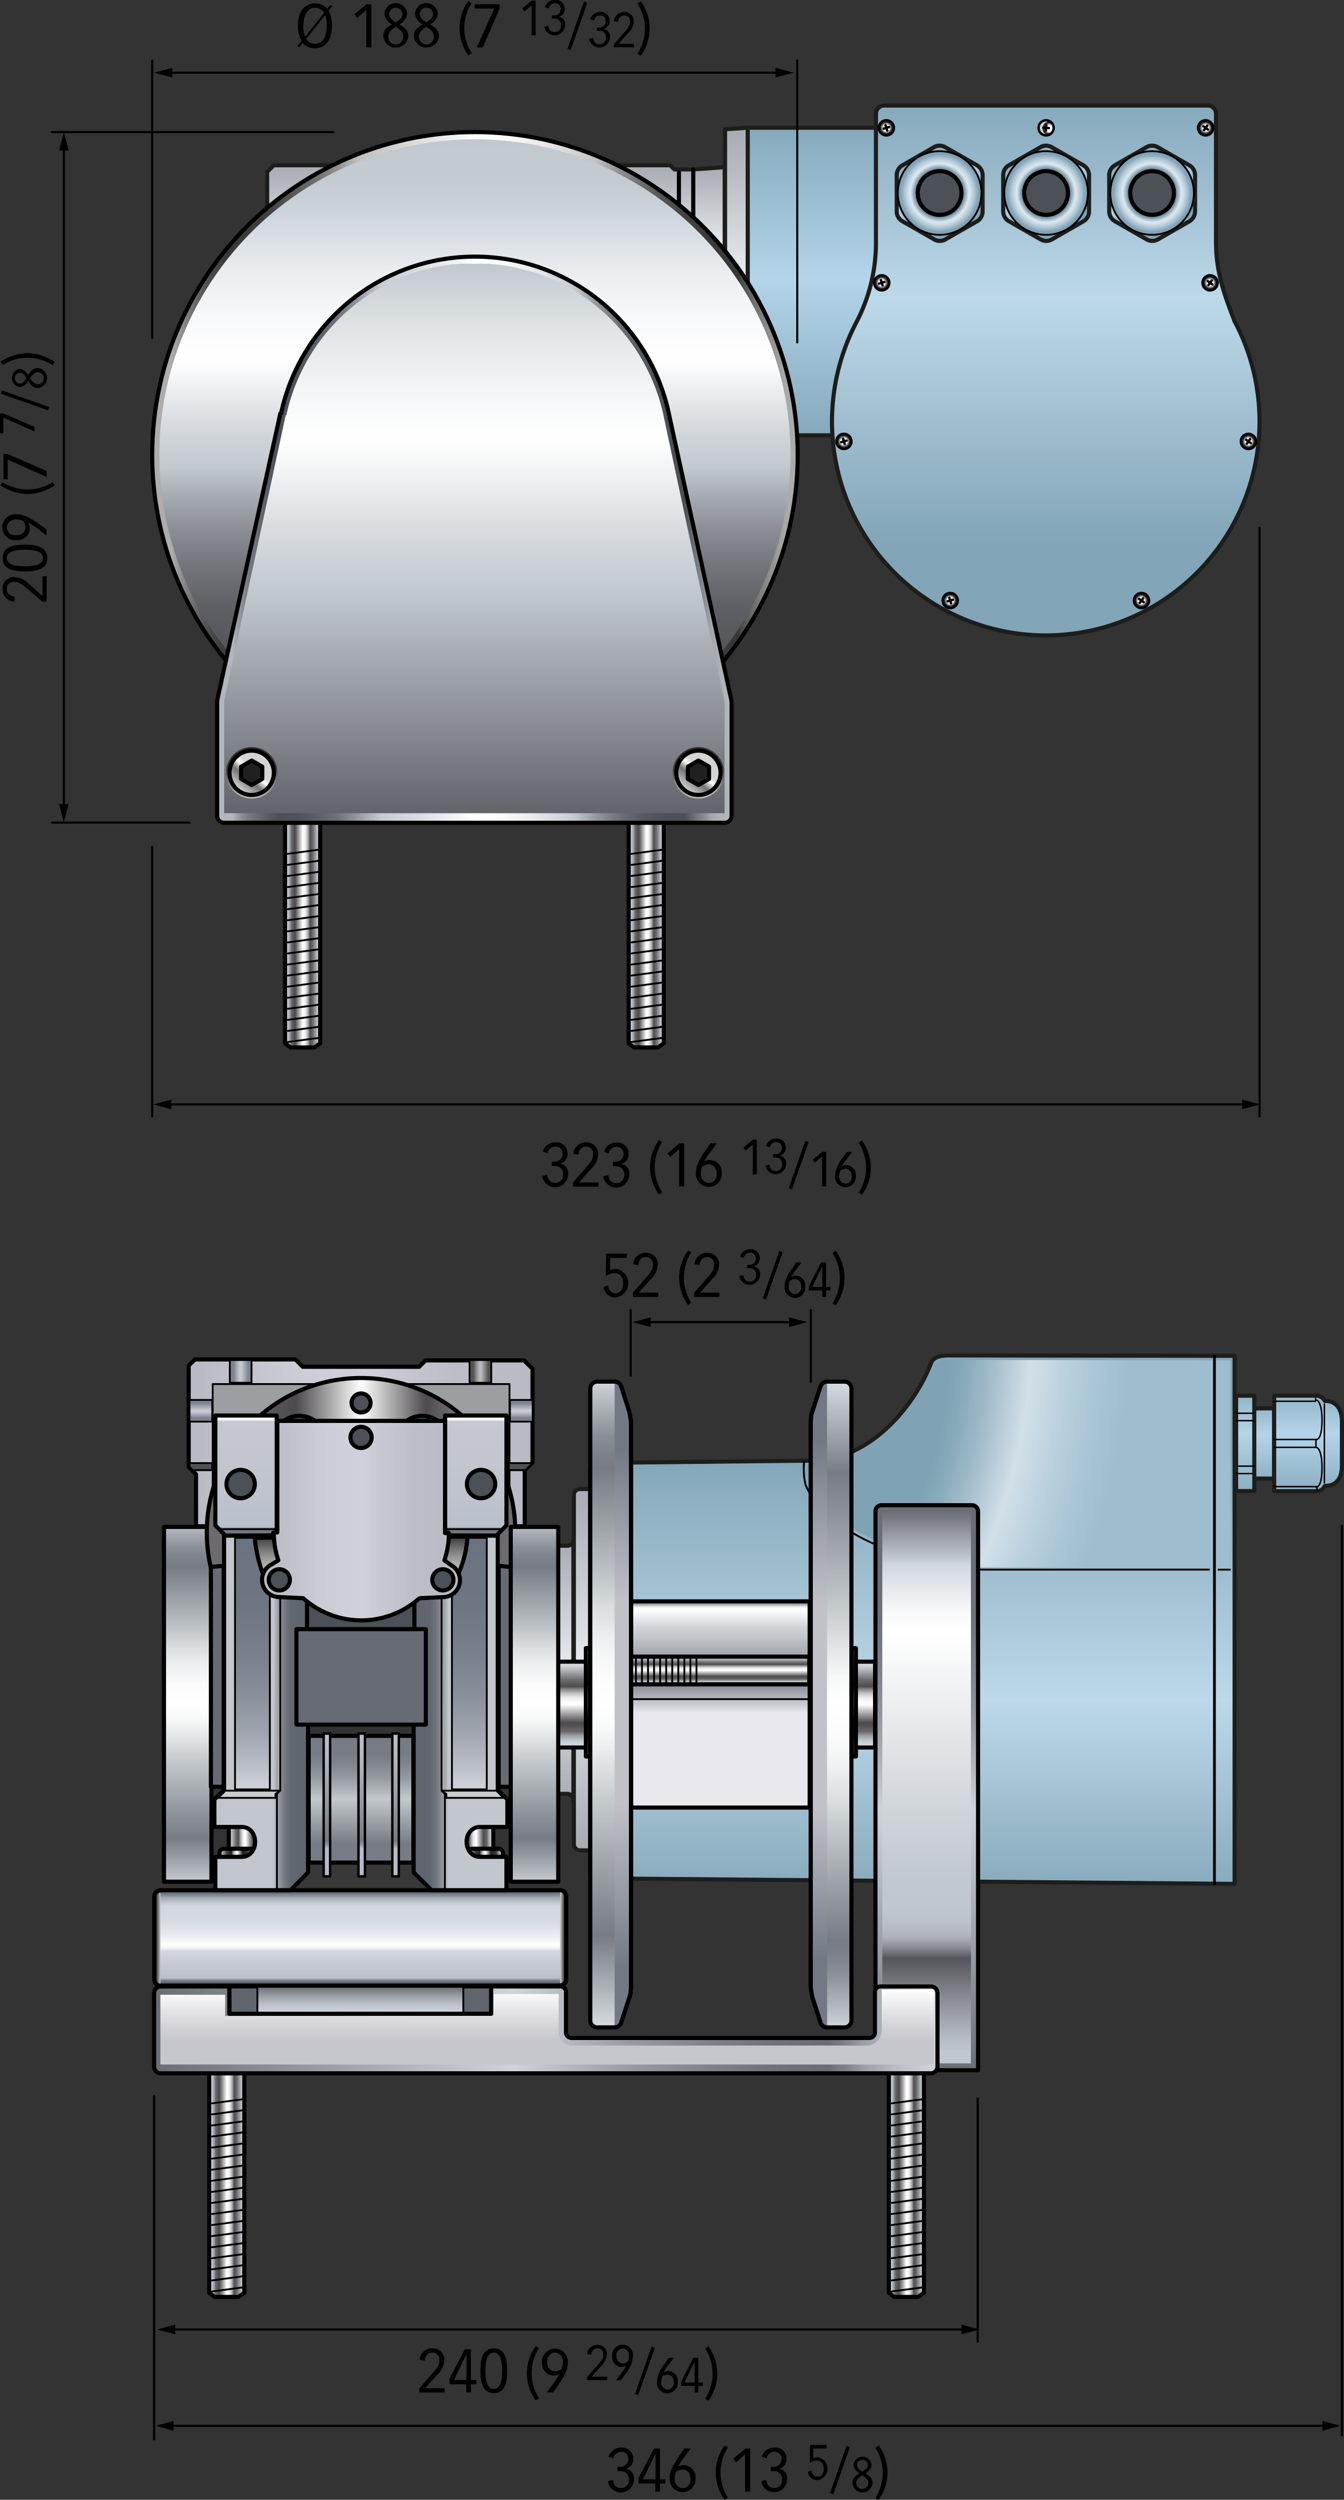 <svg id="Livello_3" data-name="Livello 3" xmlns="http://www.w3.org/2000/svg" xmlns:xlink="http://www.w3.org/1999/xlink" viewBox="0 0 221.88 412.4"><rect x="0" y="0" width="221.88" height="412.4" fill="#333333" stroke="none"/><defs><style>.cls-1,.cls-12,.cls-14,.cls-19,.cls-2,.cls-23,.cls-24,.cls-27,.cls-3,.cls-67,.cls-68,.cls-71,.cls-73{stroke:#1d1d1b;}.cls-1,.cls-10,.cls-100,.cls-101,.cls-102,.cls-103,.cls-104,.cls-105,.cls-106,.cls-107,.cls-108,.cls-109,.cls-11,.cls-110,.cls-111,.cls-112,.cls-113,.cls-114,.cls-115,.cls-116,.cls-117,.cls-118,.cls-119,.cls-12,.cls-120,.cls-121,.cls-122,.cls-123,.cls-13,.cls-14,.cls-15,.cls-16,.cls-17,.cls-18,.cls-19,.cls-2,.cls-21,.cls-22,.cls-23,.cls-24,.cls-26,.cls-27,.cls-28,.cls-29,.cls-3,.cls-30,.cls-31,.cls-32,.cls-33,.cls-34,.cls-35,.cls-36,.cls-37,.cls-38,.cls-4,.cls-40,.cls-41,.cls-42,.cls-43,.cls-44,.cls-46,.cls-49,.cls-5,.cls-50,.cls-52,.cls-53,.cls-54,.cls-55,.cls-56,.cls-57,.cls-58,.cls-59,.cls-6,.cls-60,.cls-61,.cls-62,.cls-63,.cls-64,.cls-65,.cls-67,.cls-68,.cls-69,.cls-7,.cls-70,.cls-71,.cls-72,.cls-73,.cls-74,.cls-75,.cls-76,.cls-77,.cls-78,.cls-79,.cls-8,.cls-80,.cls-81,.cls-82,.cls-83,.cls-84,.cls-85,.cls-86,.cls-87,.cls-88,.cls-89,.cls-9,.cls-90,.cls-91,.cls-92,.cls-93,.cls-94,.cls-95,.cls-96,.cls-97,.cls-98,.cls-99{stroke-linecap:round;stroke-linejoin:round;}.cls-1,.cls-10,.cls-102,.cls-103,.cls-107,.cls-118,.cls-12,.cls-120,.cls-122,.cls-123,.cls-13,.cls-14,.cls-15,.cls-16,.cls-17,.cls-18,.cls-19,.cls-2,.cls-23,.cls-24,.cls-27,.cls-3,.cls-31,.cls-33,.cls-34,.cls-36,.cls-37,.cls-38,.cls-4,.cls-40,.cls-41,.cls-42,.cls-43,.cls-44,.cls-46,.cls-49,.cls-5,.cls-50,.cls-52,.cls-54,.cls-55,.cls-56,.cls-57,.cls-58,.cls-6,.cls-60,.cls-62,.cls-63,.cls-64,.cls-65,.cls-67,.cls-68,.cls-7,.cls-70,.cls-71,.cls-73,.cls-8,.cls-9{stroke-width:0.68px;}.cls-1{fill:url(#linear-gradient);}.cls-2{fill:url(#linear-gradient-2);}.cls-3{fill:url(#linear-gradient-3);}.cls-10,.cls-100,.cls-101,.cls-102,.cls-103,.cls-104,.cls-105,.cls-106,.cls-107,.cls-108,.cls-109,.cls-11,.cls-110,.cls-111,.cls-112,.cls-113,.cls-114,.cls-115,.cls-116,.cls-117,.cls-118,.cls-119,.cls-120,.cls-121,.cls-122,.cls-123,.cls-13,.cls-15,.cls-16,.cls-17,.cls-18,.cls-21,.cls-22,.cls-25,.cls-26,.cls-28,.cls-29,.cls-30,.cls-31,.cls-32,.cls-33,.cls-34,.cls-35,.cls-36,.cls-37,.cls-38,.cls-4,.cls-40,.cls-41,.cls-42,.cls-43,.cls-44,.cls-46,.cls-49,.cls-5,.cls-50,.cls-52,.cls-53,.cls-54,.cls-55,.cls-56,.cls-57,.cls-58,.cls-59,.cls-6,.cls-60,.cls-61,.cls-62,.cls-63,.cls-64,.cls-65,.cls-69,.cls-7,.cls-70,.cls-72,.cls-74,.cls-75,.cls-76,.cls-77,.cls-78,.cls-79,.cls-8,.cls-80,.cls-81,.cls-82,.cls-83,.cls-84,.cls-85,.cls-86,.cls-87,.cls-88,.cls-89,.cls-9,.cls-90,.cls-91,.cls-92,.cls-93,.cls-94,.cls-95,.cls-96,.cls-97,.cls-98,.cls-99{stroke:#000;}.cls-4{fill:url(#linear-gradient-4);}.cls-5{fill:url(#linear-gradient-5);}.cls-6{fill:url(#linear-gradient-6);}.cls-7{fill:url(#linear-gradient-7);}.cls-8{fill:url(#linear-gradient-8);}.cls-9{fill:url(#linear-gradient-9);}.cls-10{fill:url(#linear-gradient-10);}.cls-11{fill:#9c9ea2;}.cls-104,.cls-105,.cls-106,.cls-108,.cls-109,.cls-11,.cls-113,.cls-114,.cls-115,.cls-116,.cls-117,.cls-119,.cls-121,.cls-32,.cls-59,.cls-61,.cls-69,.cls-72,.cls-74{stroke-width:0.3px;}.cls-12{fill:url(#linear-gradient-11);}.cls-13{fill:url(#linear-gradient-12);}.cls-14{fill:url(#linear-gradient-13);}.cls-15{fill:url(#linear-gradient-14);}.cls-16{fill:#676b74;}.cls-17{fill:#383838;}.cls-18{fill:url(#linear-gradient-15);}.cls-19{fill:url(#linear-gradient-16);}.cls-20{fill:url(#radial-gradient);}.cls-21{stroke-width:0.45px;fill:url(#linear-gradient-17);}.cls-22,.cls-29,.cls-30,.cls-53,.cls-61{fill:none;}.cls-22{stroke-width:0.31px;}.cls-23{fill:url(#linear-gradient-18);}.cls-24{fill:url(#linear-gradient-19);}.cls-25,.cls-28{fill:#fff;}.cls-25,.cls-28,.cls-29{stroke-width:0.24px;}.cls-26{fill:#b3b3b3;}.cls-26,.cls-30{stroke-width:0.23px;}.cls-27{fill:url(#linear-gradient-20);}.cls-31{fill:#61656d;}.cls-32{fill:url(#linear-gradient-21);}.cls-33{fill:url(#linear-gradient-22);}.cls-34{fill:url(#linear-gradient-23);}.cls-35{fill:#d9d9d9;stroke-width:0.3px;}.cls-36{fill:url(#linear-gradient-24);}.cls-37{fill:url(#linear-gradient-25);}.cls-38{fill:url(#linear-gradient-26);}.cls-39{fill:url(#linear-gradient-27);}.cls-40{fill:url(#linear-gradient-28);}.cls-41{fill:url(#linear-gradient-29);}.cls-42{fill:url(#linear-gradient-30);}.cls-43{fill:url(#linear-gradient-31);}.cls-44{fill:url(#linear-gradient-32);}.cls-45{fill:url(#linear-gradient-33);}.cls-46{fill:url(#linear-gradient-34);}.cls-47{fill:url(#linear-gradient-35);}.cls-48{fill:url(#linear-gradient-36);}.cls-49{fill:url(#linear-gradient-37);}.cls-50{fill:#202020;}.cls-51{fill:url(#linear-gradient-38);}.cls-52{fill:url(#linear-gradient-39);}.cls-53{stroke-width:0.35px;}.cls-54{fill:url(#linear-gradient-40);}.cls-55{fill:url(#linear-gradient-41);}.cls-56{fill:url(#linear-gradient-42);}.cls-57{fill:url(#linear-gradient-43);}.cls-58{fill:url(#linear-gradient-44);}.cls-59{fill:url(#linear-gradient-45);}.cls-60{fill:url(#linear-gradient-46);}.cls-62{fill:url(#linear-gradient-47);}.cls-63{fill:url(#linear-gradient-48);}.cls-64{fill:url(#linear-gradient-49);}.cls-65{fill:url(#linear-gradient-50);}.cls-66{fill:url(#linear-gradient-51);}.cls-67{fill:url(#linear-gradient-52);}.cls-68{fill:url(#linear-gradient-53);}.cls-69{fill:url(#radial-gradient-2);}.cls-115,.cls-70{fill:#4c5158;}.cls-71{fill:url(#linear-gradient-54);}.cls-72{fill:url(#radial-gradient-3);}.cls-73{fill:url(#linear-gradient-55);}.cls-74{fill:url(#radial-gradient-4);}.cls-100,.cls-101,.cls-110,.cls-111,.cls-112,.cls-75,.cls-76,.cls-77,.cls-78,.cls-79,.cls-80,.cls-81,.cls-82,.cls-83,.cls-84,.cls-85,.cls-86,.cls-87,.cls-88,.cls-89,.cls-90,.cls-91,.cls-92,.cls-93,.cls-94,.cls-95,.cls-96,.cls-97,.cls-98,.cls-99{stroke-width:0.4px;}.cls-75{fill:url(#radial-gradient-5);}.cls-76{fill:url(#radial-gradient-6);}.cls-77{fill:url(#radial-gradient-7);}.cls-78{fill:url(#radial-gradient-8);}.cls-79{fill:url(#radial-gradient-9);}.cls-80{fill:url(#radial-gradient-10);}.cls-81{fill:url(#radial-gradient-11);}.cls-82{fill:url(#radial-gradient-12);}.cls-83{fill:url(#radial-gradient-13);}.cls-84{fill:url(#radial-gradient-14);}.cls-85{fill:url(#radial-gradient-15);}.cls-86{fill:url(#radial-gradient-16);}.cls-87{fill:url(#radial-gradient-17);}.cls-88{fill:url(#radial-gradient-18);}.cls-89{fill:url(#radial-gradient-19);}.cls-90{fill:url(#radial-gradient-20);}.cls-91{fill:url(#radial-gradient-21);}.cls-92{fill:url(#radial-gradient-22);}.cls-93{fill:url(#radial-gradient-23);}.cls-94{fill:url(#radial-gradient-24);}.cls-95{fill:url(#radial-gradient-25);}.cls-96{fill:url(#radial-gradient-26);}.cls-97{fill:url(#radial-gradient-27);}.cls-98{fill:url(#radial-gradient-28);}.cls-99{fill:url(#radial-gradient-29);}.cls-100{fill:url(#radial-gradient-30);}.cls-101{fill:url(#radial-gradient-31);}.cls-102{fill:#3c3c3c;}.cls-103{fill:url(#linear-gradient-56);}.cls-104{fill:url(#linear-gradient-57);}.cls-105{fill:url(#linear-gradient-58);}.cls-106{fill:#c8cdd0;}.cls-107{fill:url(#linear-gradient-59);}.cls-108{fill:url(#linear-gradient-60);}.cls-109{fill:url(#linear-gradient-61);}.cls-110{fill:url(#linear-gradient-62);}.cls-111{fill:url(#linear-gradient-63);}.cls-112{fill:url(#linear-gradient-64);}.cls-113{fill:url(#linear-gradient-65);}.cls-114{fill:url(#linear-gradient-66);}.cls-116{fill:url(#linear-gradient-67);}.cls-117{fill:url(#linear-gradient-68);}.cls-118{fill:url(#linear-gradient-69);}.cls-119{fill:url(#linear-gradient-70);}.cls-120{fill:url(#linear-gradient-71);}.cls-121{fill:url(#linear-gradient-72);}.cls-122{fill:url(#linear-gradient-73);}.cls-123{fill:url(#linear-gradient-74);}</style><linearGradient id="linear-gradient" x1="121.58" y1="74.2" x2="121.58" y2="19.07" gradientUnits="userSpaceOnUse"><stop offset="0" stop-color="#a4a7ae"/><stop offset="0.15" stop-color="#b6b9bf"/><stop offset="0.46" stop-color="#e4e8ec"/><stop offset="0.5" stop-color="#ebeff2"/><stop offset="0.54" stop-color="#e4e8ec"/><stop offset="0.85" stop-color="#b6b9bf"/><stop offset="1" stop-color="#a4a7ae"/></linearGradient><linearGradient id="linear-gradient-2" x1="135.39" y1="73.81" x2="135.39" y2="19.08" gradientUnits="userSpaceOnUse"><stop offset="0" stop-color="#82a5b8"/><stop offset="0.51" stop-color="#b4d5e9"/><stop offset="1" stop-color="#82a5b8"/></linearGradient><linearGradient id="linear-gradient-3" x1="81.87" y1="56.42" x2="81.87" y2="26.16" xlink:href="#linear-gradient"/><linearGradient id="linear-gradient-4" x1="114.45" y1="56.14" x2="114.45" y2="26.88" gradientUnits="userSpaceOnUse"><stop offset="0" stop-color="#8a8a8a"/><stop offset="0.12" stop-color="#9c9c9c"/><stop offset="0.36" stop-color="#cbcbcb"/><stop offset="0.5" stop-color="#eaeaea"/><stop offset="0.64" stop-color="#cbcbcb"/><stop offset="0.88" stop-color="#9c9c9c"/><stop offset="1" stop-color="#8a8a8a"/></linearGradient><linearGradient id="linear-gradient-5" x1="112.08" y1="55.86" x2="112.08" y2="27.41" xlink:href="#linear-gradient-4"/><linearGradient id="linear-gradient-6" x1="81.44" y1="303.04" x2="75.86" y2="303.04" gradientUnits="userSpaceOnUse"><stop offset="0" stop-color="#d4dee5"/><stop offset="0.03" stop-color="#d0dae1"/><stop offset="0.07" stop-color="#c6ced4"/><stop offset="0.1" stop-color="#b4bac0"/><stop offset="0.14" stop-color="#9b9ea3"/><stop offset="0.17" stop-color="#7a7a7e"/><stop offset="0.18" stop-color="#6d6b6e"/><stop offset="0.19" stop-color="#69676a"/><stop offset="0.25" stop-color="#555355"/><stop offset="0.29" stop-color="#4d4b4d"/><stop offset="0.5" stop-color="#fff"/><stop offset="0.53" stop-color="#fbfbfb"/><stop offset="0.57" stop-color="#f0f0f0"/><stop offset="0.6" stop-color="#ddd"/><stop offset="0.63" stop-color="#c2c2c2"/><stop offset="0.66" stop-color="#a09fa0"/><stop offset="0.69" stop-color="#777577"/><stop offset="0.71" stop-color="#4d4b4d"/><stop offset="0.79" stop-color="#6d6b6e"/><stop offset="0.86" stop-color="#9a9b9e"/><stop offset="0.92" stop-color="#bec1c5"/><stop offset="0.96" stop-color="#d4d8dc"/><stop offset="0.99" stop-color="#dce1e5"/></linearGradient><linearGradient id="linear-gradient-7" x1="43.36" y1="303.04" x2="37.77" y2="303.04" xlink:href="#linear-gradient-6"/><linearGradient id="linear-gradient-8" x1="451.41" y1="15.71" x2="457.2" y2="15.71" gradientTransform="translate(528.49 378.52) rotate(180)" gradientUnits="userSpaceOnUse"><stop offset="0" stop-color="#d4d4d4"/><stop offset="0.03" stop-color="#d0d0d0"/><stop offset="0.06" stop-color="#c3c3c3"/><stop offset="0.09" stop-color="#afafaf"/><stop offset="0.12" stop-color="#929292"/><stop offset="0.15" stop-color="#6d6d6d"/><stop offset="0.18" stop-color="#414141"/><stop offset="0.2" stop-color="#3d3d3d"/><stop offset="0.28" stop-color="#282828"/><stop offset="0.34" stop-color="#202020"/><stop offset="0.38" stop-color="#5e5e5e"/><stop offset="0.46" stop-color="#d1d1d1"/><stop offset="0.5" stop-color="#fff"/><stop offset="0.52" stop-color="#fafafa"/><stop offset="0.54" stop-color="#ececec"/><stop offset="0.56" stop-color="#d5d5d5"/><stop offset="0.59" stop-color="#b5b5b5"/><stop offset="0.61" stop-color="#8b8b8b"/><stop offset="0.64" stop-color="#595959"/><stop offset="0.66" stop-color="#202020"/><stop offset="0.79" stop-color="#414141"/><stop offset="0.82" stop-color="#5c5c5c"/><stop offset="0.88" stop-color="#909090"/><stop offset="0.93" stop-color="#b7b7b7"/><stop offset="0.97" stop-color="#cecece"/><stop offset="0.99" stop-color="#d7d7d7"/></linearGradient><linearGradient id="linear-gradient-9" x1="410.41" y1="15.71" x2="416.2" y2="15.71" xlink:href="#linear-gradient-8"/><linearGradient id="linear-gradient-10" x1="31.15" y1="238.03" x2="87.91" y2="238.03" gradientUnits="userSpaceOnUse"><stop offset="0.03" stop-color="#babac5"/><stop offset="0.07" stop-color="#bdbdc8"/><stop offset="0.31" stop-color="#cbccd6"/><stop offset="0.51" stop-color="#d0d1db"/><stop offset="0.61" stop-color="#c6c7d1"/><stop offset="0.78" stop-color="#bdbdc8"/><stop offset="1" stop-color="#babac5"/></linearGradient><linearGradient id="linear-gradient-11" x1="-446.27" y1="386.28" x2="-446.27" y2="339.82" gradientTransform="translate(671.22 -31.79) scale(1.22 1)" xlink:href="#linear-gradient"/><linearGradient id="linear-gradient-12" x1="-495.15" y1="400.11" x2="-495.15" y2="337" gradientTransform="translate(636.17 -87.39) scale(1.22 1)" gradientUnits="userSpaceOnUse"><stop offset="0" stop-color="#dce3e7"/><stop offset="0.15" stop-color="#777b84"/><stop offset="0.35" stop-color="#c2c8cb"/><stop offset="0.41" stop-color="#e0e3e5"/><stop offset="0.46" stop-color="#f7f8f8"/><stop offset="0.5" stop-color="#fff"/><stop offset="0.55" stop-color="#fbfbfb"/><stop offset="0.6" stop-color="#eef0f1"/><stop offset="0.65" stop-color="#d9dddf"/><stop offset="0.69" stop-color="#c2c8cb"/><stop offset="0.86" stop-color="#777b84"/><stop offset="0.88" stop-color="#7c8089"/><stop offset="0.91" stop-color="#8a8f97"/><stop offset="0.94" stop-color="#a2a7ae"/><stop offset="0.98" stop-color="#c3c9cf"/><stop offset="1" stop-color="#dce3e7"/></linearGradient><linearGradient id="linear-gradient-13" x1="-439.79" y1="394.99" x2="-439.79" y2="330.7" gradientTransform="translate(636.17 -87.39) scale(1.22 1)" xlink:href="#linear-gradient"/><linearGradient id="linear-gradient-14" x1="34.13" y1="252.8" x2="85.08" y2="252.8" gradientUnits="userSpaceOnUse"><stop offset="0.1" stop-color="#6d6b6e"/><stop offset="0.11" stop-color="#69676a"/><stop offset="0.22" stop-color="#555355"/><stop offset="0.29" stop-color="#4d4b4d"/><stop offset="0.5" stop-color="#fff"/><stop offset="0.64" stop-color="#8a898a"/><stop offset="0.71" stop-color="#4d4b4d"/><stop offset="0.79" stop-color="#6d6b6e"/></linearGradient><linearGradient id="linear-gradient-15" x1="59.6" y1="307.28" x2="59.6" y2="286.37" gradientUnits="userSpaceOnUse"><stop offset="0.15" stop-color="#777b84"/><stop offset="0.5" stop-color="#c2c8cb"/><stop offset="0.54" stop-color="#b8bec2"/><stop offset="0.67" stop-color="#959aa0"/><stop offset="0.79" stop-color="#7f838c"/><stop offset="0.86" stop-color="#777b84"/></linearGradient><linearGradient id="linear-gradient-16" x1="-1398.35" y1="-1475.35" x2="-1398.35" y2="-1519.84" gradientTransform="matrix(1.65, 0, 0, -1.68, 2495.89, -2182.97)" gradientUnits="userSpaceOnUse"><stop offset="0" stop-color="#82a5b8"/><stop offset="0.54" stop-color="#bdd9e9"/><stop offset="1" stop-color="#82a5b8"/></linearGradient><radialGradient id="radial-gradient" cx="-1161.13" cy="-1048.16" r="90.99" gradientTransform="matrix(1.47, 0, 0, -1.53, 1824.02, -1329.48)" gradientUnits="userSpaceOnUse"><stop offset="0.56" stop-color="#7fa3b5"/><stop offset="0.58" stop-color="#8ab"/><stop offset="0.61" stop-color="#a0bbc9"/><stop offset="0.65" stop-color="#c8d8e2"/><stop offset="0.66" stop-color="#d2e0e8"/><stop offset="0.7" stop-color="#bcd2de"/><stop offset="0.75" stop-color="#a6c3d4"/><stop offset="0.78" stop-color="#9ebed0"/></radialGradient><linearGradient id="linear-gradient-17" x1="-1361.42" y1="-1475.36" x2="-1361.42" y2="-1519.84" gradientTransform="matrix(1.65, 0, 0, -1.68, 2449.74, -2238.58)" gradientUnits="userSpaceOnUse"><stop offset="0" stop-color="#999"/><stop offset="0.5" stop-color="#ccc"/><stop offset="1" stop-color="#999"/></linearGradient><linearGradient id="linear-gradient-18" x1="279.08" y1="-136.78" x2="279.08" y2="-120.55" gradientTransform="matrix(1.02, 0, 0, -1.02, -77.27, 106.64)" gradientUnits="userSpaceOnUse"><stop offset="0" stop-color="#82a5b8"/><stop offset="0.57" stop-color="#b4d5e9"/><stop offset="1" stop-color="#82a5b8"/></linearGradient><linearGradient id="linear-gradient-19" x1="276.27" y1="-138.94" x2="276.27" y2="-118.4" xlink:href="#linear-gradient-18"/><linearGradient id="linear-gradient-20" x1="286.39" y1="-138.95" x2="286.39" y2="-118.39" gradientTransform="matrix(1.02, 0, 0, -1.02, -42.22, 162.23)" xlink:href="#linear-gradient-18"/><linearGradient id="linear-gradient-21" x1="59.49" y1="332.58" x2="59.49" y2="327.7" gradientUnits="userSpaceOnUse"><stop offset="0" stop-color="#d1d6dd"/><stop offset="0.17" stop-color="#ccd1d8"/><stop offset="0.37" stop-color="#bec2c9"/><stop offset="0.59" stop-color="#a6aab1"/><stop offset="0.82" stop-color="#85898f"/><stop offset="1" stop-color="#676a6f"/></linearGradient><linearGradient id="linear-gradient-22" x1="34.54" y1="360.22" x2="40.33" y2="360.22" xlink:href="#linear-gradient-6"/><linearGradient id="linear-gradient-23" x1="181" y1="-84.75" x2="195.15" y2="-84.75" gradientTransform="translate(202.23 469.29) rotate(-90)" xlink:href="#linear-gradient-6"/><linearGradient id="linear-gradient-24" x1="580.61" y1="345.36" x2="580.61" y2="327.49" gradientTransform="matrix(-1, 0, 0, 1, 677.68, -55.59)" xlink:href="#linear-gradient-8"/><linearGradient id="linear-gradient-25" x1="536.74" y1="345.36" x2="536.74" y2="327.49" gradientTransform="matrix(-1, 0, 0, 1, 677.68, -55.59)" xlink:href="#linear-gradient-8"/><linearGradient id="linear-gradient-26" x1="188.02" y1="397.12" x2="188.02" y2="303.89" gradientUnits="userSpaceOnUse"><stop offset="0" stop-color="#696e74"/><stop offset="0.46" stop-color="#cfd4da"/><stop offset="0.52" stop-color="#b7bcc2"/><stop offset="0.61" stop-color="#969ba1"/><stop offset="0.71" stop-color="#7d8288"/><stop offset="0.79" stop-color="#6e7379"/><stop offset="0.86" stop-color="#696e74"/></linearGradient><linearGradient id="linear-gradient-27" x1="152.97" y1="340.41" x2="152.97" y2="249.3" gradientUnits="userSpaceOnUse"><stop offset="0.02" stop-color="#c1c8ce"/><stop offset="0.05" stop-color="#b3b9bf"/><stop offset="0.11" stop-color="#8f9399"/><stop offset="0.19" stop-color="#55555b"/><stop offset="0.19" stop-color="#515157"/><stop offset="0.19" stop-color="#535359"/><stop offset="0.2" stop-color="#707278"/><stop offset="0.21" stop-color="#898d93"/><stop offset="0.22" stop-color="#9ea3a9"/><stop offset="0.23" stop-color="#aeb4ba"/><stop offset="0.25" stop-color="#b9bfc5"/><stop offset="0.27" stop-color="#bfc6cc"/><stop offset="0.33" stop-color="#c1c8ce"/><stop offset="0.46" stop-color="#d0d5da"/><stop offset="0.72" stop-color="#f6f7f8"/><stop offset="0.78" stop-color="#fff"/><stop offset="0.81" stop-color="#f9fafb"/><stop offset="0.85" stop-color="#eaedf0"/><stop offset="0.9" stop-color="#d1d8df"/><stop offset="1" stop-color="#6a6c73"/></linearGradient><linearGradient id="linear-gradient-28" x1="-448.31" y1="400.11" x2="-448.31" y2="337" xlink:href="#linear-gradient-12"/><linearGradient id="linear-gradient-29" x1="47.06" y1="154.08" x2="52.86" y2="154.08" xlink:href="#linear-gradient-6"/><linearGradient id="linear-gradient-30" x1="103.79" y1="154.08" x2="109.58" y2="154.08" xlink:href="#linear-gradient-6"/><linearGradient id="linear-gradient-31" x1="146.74" y1="360.22" x2="152.53" y2="360.22" xlink:href="#linear-gradient-6"/><linearGradient id="linear-gradient-32" x1="25.13" y1="75.07" x2="131.69" y2="75.07" gradientUnits="userSpaceOnUse"><stop offset="0.03" stop-color="#adadad"/><stop offset="0.05" stop-color="#868686"/><stop offset="0.07" stop-color="#656565"/><stop offset="0.09" stop-color="#4c4c4c"/><stop offset="0.11" stop-color="#3d3d3d"/><stop offset="0.12" stop-color="#383838"/><stop offset="0.16" stop-color="#3c3c3c"/><stop offset="0.19" stop-color="#474747"/><stop offset="0.22" stop-color="#5a5a5a"/><stop offset="0.26" stop-color="#747474"/><stop offset="0.29" stop-color="#969696"/><stop offset="0.32" stop-color="#bfbfbf"/><stop offset="0.32" stop-color="silver"/><stop offset="0.37" stop-color="#cfcfcf"/><stop offset="0.48" stop-color="#f5f5f5"/><stop offset="0.5" stop-color="#fff"/><stop offset="0.55" stop-color="#f9f9f9"/><stop offset="0.6" stop-color="#eaeaea"/><stop offset="0.66" stop-color="#d0d0d0"/><stop offset="0.69" stop-color="silver"/><stop offset="0.7" stop-color="#aeaeae"/><stop offset="0.73" stop-color="#8a8a8a"/><stop offset="0.76" stop-color="#6c6c6c"/><stop offset="0.79" stop-color="#555"/><stop offset="0.82" stop-color="#454545"/><stop offset="0.86" stop-color="#3b3b3b"/><stop offset="0.91" stop-color="#383838"/><stop offset="0.91" stop-color="#464646"/><stop offset="0.93" stop-color="#6b6b6b"/><stop offset="0.95" stop-color="#888"/><stop offset="0.97" stop-color="#9c9c9c"/><stop offset="0.98" stop-color="#a9a9a9"/><stop offset="1" stop-color="#adadad"/></linearGradient><linearGradient id="linear-gradient-33" x1="78.41" y1="127.17" x2="78.41" y2="22.97" gradientUnits="userSpaceOnUse"><stop offset="0.03" stop-color="#adadad"/><stop offset="0.03" stop-color="#9f9fa0"/><stop offset="0.06" stop-color="#7d7d81"/><stop offset="0.08" stop-color="#65656a"/><stop offset="0.1" stop-color="#56565c"/><stop offset="0.12" stop-color="#515157"/><stop offset="0.19" stop-color="#54555b"/><stop offset="0.26" stop-color="#5f6066"/><stop offset="0.32" stop-color="#717379"/><stop offset="0.38" stop-color="#8a8d93"/><stop offset="0.44" stop-color="#a9afb5"/><stop offset="0.48" stop-color="#c1c8ce"/><stop offset="0.53" stop-color="#d0d5da"/><stop offset="0.63" stop-color="#f6f7f8"/><stop offset="0.65" stop-color="#fff"/><stop offset="0.71" stop-color="#f9fafb"/><stop offset="0.79" stop-color="#eaedf0"/><stop offset="0.87" stop-color="#d1d8df"/><stop offset="0.88" stop-color="#cdd4db"/><stop offset="0.93" stop-color="#c4cbd1"/><stop offset="1" stop-color="#c1c8ce"/></linearGradient><linearGradient id="linear-gradient-34" x1="70.9" y1="144.61" x2="155.83" y2="144.61" gradientUnits="userSpaceOnUse"><stop offset="0.03" stop-color="#b2b7be"/><stop offset="0.04" stop-color="#999da4"/><stop offset="0.06" stop-color="#787b82"/><stop offset="0.09" stop-color="#60636a"/><stop offset="0.11" stop-color="#51545b"/><stop offset="0.12" stop-color="#4c4f56"/><stop offset="0.16" stop-color="#50535a"/><stop offset="0.19" stop-color="#5a5e65"/><stop offset="0.23" stop-color="#6d7078"/><stop offset="0.26" stop-color="#868b92"/><stop offset="0.29" stop-color="#a7acb4"/><stop offset="0.32" stop-color="#c6ccd4"/><stop offset="0.38" stop-color="#d5d9df"/><stop offset="0.49" stop-color="#fbfbfc"/><stop offset="0.5" stop-color="#fff"/><stop offset="0.55" stop-color="#f9fafb"/><stop offset="0.61" stop-color="#eaecef"/><stop offset="0.67" stop-color="#d0d5db"/><stop offset="0.69" stop-color="#c6ccd4"/><stop offset="0.7" stop-color="#bec4cc"/><stop offset="0.73" stop-color="#9ba0a8"/><stop offset="0.76" stop-color="#7e838a"/><stop offset="0.79" stop-color="#686c73"/><stop offset="0.82" stop-color="#585c63"/><stop offset="0.86" stop-color="#4f5259"/><stop offset="0.91" stop-color="#4c4f56"/><stop offset="0.91" stop-color="#4d5057"/><stop offset="0.93" stop-color="#71757c"/><stop offset="0.95" stop-color="#8d9299"/><stop offset="0.96" stop-color="#a2a6ad"/><stop offset="0.98" stop-color="#aeb3ba"/><stop offset="1" stop-color="#b2b7be"/></linearGradient><linearGradient id="linear-gradient-35" x1="113.36" y1="189.75" x2="113.36" y2="98.94" gradientUnits="userSpaceOnUse"><stop offset="0" stop-color="#63646b"/><stop offset="0.4" stop-color="#c1c8ce"/><stop offset="0.48" stop-color="#d0d5da"/><stop offset="0.64" stop-color="#f6f7f8"/><stop offset="0.68" stop-color="#fff"/><stop offset="0.75" stop-color="#f7f8f9"/><stop offset="0.87" stop-color="#e2e6e8"/><stop offset="1" stop-color="#c1c8ce"/></linearGradient><linearGradient id="linear-gradient-36" x1="41.55" y1="131.74" x2="41.55" y2="123.24" gradientUnits="userSpaceOnUse"><stop offset="0" stop-color="silver"/><stop offset="0.09" stop-color="#b1b1b1"/><stop offset="0.27" stop-color="#8b8b8b"/><stop offset="0.52" stop-color="#4d4d4d"/><stop offset="0.61" stop-color="#343434"/></linearGradient><linearGradient id="linear-gradient-37" x1="39.2" y1="130.29" x2="43.9" y2="124.69" gradientUnits="userSpaceOnUse"><stop offset="0.01" stop-color="#d7d7d7"/><stop offset="0.34" stop-color="#747474"/><stop offset="0.38" stop-color="#909090"/><stop offset="0.47" stop-color="#d6d6d6"/><stop offset="0.51" stop-color="#fff"/><stop offset="0.53" stop-color="#f9f9f9"/><stop offset="0.57" stop-color="#e5e5e5"/><stop offset="0.62" stop-color="#d8d8d8"/><stop offset="0.66" stop-color="#d4d4d4"/></linearGradient><linearGradient id="linear-gradient-38" x1="115.3" y1="131.74" x2="115.3" y2="123.24" xlink:href="#linear-gradient-36"/><linearGradient id="linear-gradient-39" x1="112.95" y1="130.29" x2="117.65" y2="124.69" xlink:href="#linear-gradient-37"/><linearGradient id="linear-gradient-40" x1="60.49" y1="390.46" x2="189.82" y2="390.46" gradientUnits="userSpaceOnUse"><stop offset="0" stop-color="#696e74"/><stop offset="0.46" stop-color="#cfd4da"/><stop offset="0.52" stop-color="#b7bcc2"/><stop offset="0.61" stop-color="#969ba1"/><stop offset="0.71" stop-color="#7d8288"/><stop offset="0.79" stop-color="#6e7379"/><stop offset="0.86" stop-color="#696e74"/><stop offset="0.88" stop-color="#7b8086"/><stop offset="0.91" stop-color="#9fa4aa"/><stop offset="0.95" stop-color="#babfc5"/><stop offset="0.98" stop-color="#c9ced4"/><stop offset="1" stop-color="#cfd4da"/></linearGradient><linearGradient id="linear-gradient-41" x1="59.48" y1="327.58" x2="59.48" y2="311.83" gradientUnits="userSpaceOnUse"><stop offset="0" stop-color="#475058"/><stop offset="0.02" stop-color="#4b545c"/><stop offset="0.03" stop-color="#565e67"/><stop offset="0.04" stop-color="#697079"/><stop offset="0.06" stop-color="#838a93"/><stop offset="0.07" stop-color="#a5aab4"/><stop offset="0.08" stop-color="#bbbfca"/><stop offset="0.27" stop-color="#c9ced7"/><stop offset="0.36" stop-color="#d2d7df"/><stop offset="0.37" stop-color="#d9dde4"/><stop offset="0.39" stop-color="#eef0f3"/><stop offset="0.41" stop-color="#fbfbfc"/><stop offset="0.43" stop-color="#fff"/><stop offset="0.49" stop-color="#eff1f4"/><stop offset="0.59" stop-color="#dfe2e8"/><stop offset="0.69" stop-color="#d5dae1"/><stop offset="0.83" stop-color="#d2d7df"/><stop offset="0.85" stop-color="#ccd2da"/><stop offset="0.88" stop-color="#bdc2ca"/><stop offset="0.92" stop-color="#a3a9b1"/><stop offset="0.95" stop-color="#7e868e"/><stop offset="0.99" stop-color="#505961"/><stop offset="1" stop-color="#475058"/></linearGradient><linearGradient id="linear-gradient-42" x1="127.51" y1="375.3" x2="128.53" y2="375.3" gradientUnits="userSpaceOnUse"><stop offset="0.12" stop-color="silver"/><stop offset="0.12" stop-color="#bfbfbf"/><stop offset="0.26" stop-color="#969696"/><stop offset="0.4" stop-color="#747474"/><stop offset="0.54" stop-color="#5a5a5a"/><stop offset="0.69" stop-color="#474747"/><stop offset="0.84" stop-color="#3c3c3c"/><stop offset="1" stop-color="#383838"/></linearGradient><linearGradient id="linear-gradient-43" x1="60.53" y1="375.3" x2="61.55" y2="375.3" gradientUnits="userSpaceOnUse"><stop offset="0" stop-color="#383838"/><stop offset="0.17" stop-color="#3c3c3c"/><stop offset="0.33" stop-color="#474747"/><stop offset="0.48" stop-color="#5a5a5a"/><stop offset="0.63" stop-color="#747474"/><stop offset="0.78" stop-color="#969696"/><stop offset="0.93" stop-color="#bfbfbf"/><stop offset="0.93" stop-color="silver"/></linearGradient><linearGradient id="linear-gradient-44" x1="-8014.29" y1="134.69" x2="-7974.6" y2="134.69" gradientTransform="translate(-17.39 -6689.93) rotate(-90) scale(0.87 1.01)" gradientUnits="userSpaceOnUse"><stop offset="0" stop-color="#e8e8ee"/><stop offset="0" stop-color="#e6e6ec"/><stop offset="0.15" stop-color="#7a7e87"/><stop offset="0.37" stop-color="#c5c8cd"/><stop offset="0.4" stop-color="#cdd0d4"/><stop offset="0.44" stop-color="#e3e4e7"/><stop offset="0.49" stop-color="#fff"/><stop offset="0.5" stop-color="#fbfbfb"/><stop offset="0.5" stop-color="#eeefef"/><stop offset="0.51" stop-color="#d9dadc"/><stop offset="0.51" stop-color="#bcbec1"/><stop offset="0.52" stop-color="#96999e"/><stop offset="0.53" stop-color="#696d74"/><stop offset="0.53" stop-color="#50555d"/><stop offset="0.7" stop-color="#c5c8cd"/><stop offset="0.72" stop-color="#bbbec3"/><stop offset="0.75" stop-color="#9fa3a9"/><stop offset="0.78" stop-color="#73777e"/><stop offset="0.81" stop-color="#50555d"/><stop offset="0.82" stop-color="#555a62"/><stop offset="0.82" stop-color="#64686f"/><stop offset="0.84" stop-color="#7d8086"/><stop offset="0.85" stop-color="#9fa2a6"/><stop offset="0.86" stop-color="#cbcccf"/><stop offset="0.87" stop-color="#fff"/><stop offset="0.88" stop-color="#fbfbfb"/><stop offset="0.89" stop-color="#eeeff0"/><stop offset="0.9" stop-color="#d9dadd"/><stop offset="0.91" stop-color="#bcbec2"/><stop offset="0.91" stop-color="#979aa1"/><stop offset="0.92" stop-color="#7a7e87"/><stop offset="0.93" stop-color="#7f838b"/><stop offset="0.95" stop-color="#8e9198"/><stop offset="0.97" stop-color="#a6a9ae"/><stop offset="0.99" stop-color="#c8c9cb"/><stop offset="1" stop-color="#dedede"/></linearGradient><linearGradient id="linear-gradient-45" x1="-7993.39" y1="134.69" x2="-7993.39" y2="134.69" gradientTransform="translate(-17.39 -6689.93) rotate(-90) scale(0.87 1.01)" gradientUnits="userSpaceOnUse"><stop offset="0" stop-color="#dedede"/><stop offset="0.03" stop-color="#c7c7c7"/><stop offset="0.15" stop-color="#5b5b5b"/><stop offset="0.37" stop-color="#bebebe"/><stop offset="0.39" stop-color="#c6c6c6"/><stop offset="0.44" stop-color="#dcdcdc"/><stop offset="0.49" stop-color="#fff"/><stop offset="0.5" stop-color="#fbfbfb"/><stop offset="0.5" stop-color="#eee"/><stop offset="0.51" stop-color="#d9d9d9"/><stop offset="0.51" stop-color="#bcbcbc"/><stop offset="0.52" stop-color="#969696"/><stop offset="0.52" stop-color="#696969"/><stop offset="0.53" stop-color="#3f3f3f"/><stop offset="0.7" stop-color="#dedede"/><stop offset="0.72" stop-color="#d4d4d4"/><stop offset="0.74" stop-color="#b8b8b8"/><stop offset="0.77" stop-color="#8c8c8c"/><stop offset="0.8" stop-color="#4e4e4e"/><stop offset="0.81" stop-color="#444"/><stop offset="0.81" stop-color="#494949"/><stop offset="0.82" stop-color="#585858"/><stop offset="0.83" stop-color="#717171"/><stop offset="0.85" stop-color="#939393"/><stop offset="0.86" stop-color="#bfbfbf"/><stop offset="0.87" stop-color="#f4f4f4"/><stop offset="0.87" stop-color="#fff"/><stop offset="0.88" stop-color="#fbfbfb"/><stop offset="0.89" stop-color="#eee"/><stop offset="0.89" stop-color="#d9d9d9"/><stop offset="0.9" stop-color="#bcbcbc"/><stop offset="0.91" stop-color="#969696"/><stop offset="0.92" stop-color="#696969"/><stop offset="0.92" stop-color="#5b5b5b"/><stop offset="0.93" stop-color="#606060"/><stop offset="0.95" stop-color="#6f6f6f"/><stop offset="0.96" stop-color="#888"/><stop offset="0.98" stop-color="#aaa"/><stop offset="1" stop-color="#d5d5d5"/><stop offset="1" stop-color="#dedede"/></linearGradient><linearGradient id="linear-gradient-46" x1="118.79" y1="277.86" x2="118.79" y2="273.3" xlink:href="#linear-gradient-6"/><linearGradient id="linear-gradient-47" x1="135.86" y1="391.09" x2="135.86" y2="282.73" gradientTransform="matrix(1, 0, 0, 1, 0, 0)" xlink:href="#linear-gradient-12"/><linearGradient id="linear-gradient-48" x1="137.87" y1="391.09" x2="137.87" y2="282.73" gradientUnits="userSpaceOnUse"><stop offset="0.1" stop-color="#727985"/><stop offset="0.35" stop-color="#c1c2c8"/><stop offset="0.66" stop-color="#c1c2c8"/><stop offset="0.89" stop-color="#727985"/></linearGradient><linearGradient id="linear-gradient-49" x1="567.16" y1="-21.17" x2="567.16" y2="-129.53" gradientTransform="translate(739.41 261.31) rotate(180)" xlink:href="#linear-gradient-12"/><linearGradient id="linear-gradient-50" x1="569.17" y1="-21.17" x2="569.17" y2="-129.53" gradientTransform="translate(739.41 261.31) rotate(180)" xlink:href="#linear-gradient-48"/><linearGradient id="linear-gradient-51" x1="125.41" y1="396.17" x2="125.41" y2="383.8" gradientUnits="userSpaceOnUse"><stop offset="0.32" stop-color="#c6c7cd"/><stop offset="0.54" stop-color="#d5d5da"/><stop offset="0.96" stop-color="#fbfbfb"/><stop offset="1" stop-color="#fff"/></linearGradient><linearGradient id="linear-gradient-52" x1="207.7" y1="145.28" x2="207.7" y2="70.32" gradientTransform="matrix(1, 0, 0, 1, 0, 0)" xlink:href="#linear-gradient-16"/><linearGradient id="linear-gradient-53" x1="207.69" y1="92.05" x2="207.69" y2="79.89" gradientTransform="translate(-15.76 116.04) rotate(-30.12)" xlink:href="#linear-gradient-16"/><radialGradient id="radial-gradient-2" cx="172.7" cy="31.84" r="6.9" gradientUnits="userSpaceOnUse"><stop offset="0.58" stop-color="#718f9f"/><stop offset="0.7" stop-color="#dbe8f0"/><stop offset="0.75" stop-color="#cedee8"/><stop offset="0.84" stop-color="#abc3d1"/><stop offset="0.93" stop-color="#81a3b6"/></radialGradient><linearGradient id="linear-gradient-54" x1="192.48" y1="83.23" x2="192.48" y2="71.07" gradientTransform="translate(-15.76 116.04) rotate(-30.12)" xlink:href="#linear-gradient-16"/><radialGradient id="radial-gradient-3" cx="155.12" cy="31.84" r="6.9" xlink:href="#radial-gradient-2"/><linearGradient id="linear-gradient-55" x1="222.83" y1="100.83" x2="222.83" y2="88.67" gradientTransform="translate(-15.76 116.04) rotate(-30.12)" xlink:href="#linear-gradient-16"/><radialGradient id="radial-gradient-4" cx="190.2" cy="31.84" r="6.9" xlink:href="#radial-gradient-2"/><radialGradient id="radial-gradient-5" cx="181.37" cy="76.69" r="1.25" gradientTransform="translate(-49.34 -1.13) rotate(-16.44)" gradientUnits="userSpaceOnUse"><stop offset="0.41" stop-color="#fff"/><stop offset="0.49" stop-color="#d1d1d1"/><stop offset="0.67" stop-color="#5e5e5e"/><stop offset="0.77" stop-color="#202020"/><stop offset="0.81" stop-color="#282828"/><stop offset="0.89" stop-color="#3d3d3d"/><stop offset="0.9" stop-color="#414141"/><stop offset="0.91" stop-color="#6d6d6d"/><stop offset="0.93" stop-color="#929292"/><stop offset="0.95" stop-color="#afafaf"/><stop offset="0.97" stop-color="#c3c3c3"/><stop offset="0.98" stop-color="#d0d0d0"/><stop offset="1" stop-color="#d4d4d4"/></radialGradient><radialGradient id="radial-gradient-6" cx="181.37" cy="76.69" r="0.32" xlink:href="#radial-gradient-5"/><radialGradient id="radial-gradient-7" cx="181.44" cy="76.67" r="0.32" gradientTransform="matrix(-0.23, -0.79, 0.97, -0.28, 114.88, 187.12)" xlink:href="#radial-gradient-5"/><radialGradient id="radial-gradient-8" cx="206.67" cy="84.15" r="1.25" gradientTransform="matrix(1, 0.07, -0.07, 1, -27.52, -77.43)" xlink:href="#radial-gradient-5"/><radialGradient id="radial-gradient-9" cx="206.67" cy="84.15" r="0.32" gradientTransform="matrix(1, 0.07, -0.07, 1, -27.52, -77.43)" xlink:href="#radial-gradient-5"/><radialGradient id="radial-gradient-10" cx="172.43" cy="101.81" r="0.32" gradientTransform="matrix(0.06, -0.83, 1, 0.07, 60.43, 156.38)" xlink:href="#radial-gradient-5"/><radialGradient id="radial-gradient-11" cx="232.94" cy="82.29" r="1.25" gradientTransform="translate(-3.74 162.21) rotate(-54.29)" xlink:href="#radial-gradient-5"/><radialGradient id="radial-gradient-12" cx="232.94" cy="82.29" r="0.32" gradientTransform="translate(-3.74 162.21) rotate(-54.29)" xlink:href="#radial-gradient-5"/><radialGradient id="radial-gradient-13" cx="174.68" cy="127.91" r="0.32" gradientTransform="matrix(-0.67, -0.48, 0.59, -0.82, 241.44, 210.08)" xlink:href="#radial-gradient-5"/><radialGradient id="radial-gradient-14" cx="173.42" cy="100.99" r="1.25" xlink:href="#radial-gradient-5"/><radialGradient id="radial-gradient-15" cx="173.42" cy="100.99" r="0.32" xlink:href="#radial-gradient-5"/><radialGradient id="radial-gradient-16" cx="152.11" cy="68.76" r="0.32" gradientTransform="matrix(-0.23, -0.79, 0.97, -0.28, 114.88, 187.12)" xlink:href="#radial-gradient-5"/><radialGradient id="radial-gradient-17" cx="212.61" cy="97.81" r="1.25" gradientTransform="translate(-3.74 162.21) rotate(-54.29)" xlink:href="#radial-gradient-5"/><radialGradient id="radial-gradient-18" cx="212.61" cy="97.81" r="0.32" gradientTransform="translate(-3.74 162.21) rotate(-54.29)" xlink:href="#radial-gradient-5"/><radialGradient id="radial-gradient-19" cx="155.95" cy="107.71" r="0.32" gradientTransform="matrix(-0.67, -0.48, 0.59, -0.82, 241.44, 210.08)" xlink:href="#radial-gradient-5"/><radialGradient id="radial-gradient-20" cx="169.42" cy="154.46" r="1.25" xlink:href="#radial-gradient-5"/><radialGradient id="radial-gradient-21" cx="169.42" cy="154.46" r="0.32" xlink:href="#radial-gradient-5"/><radialGradient id="radial-gradient-22" cx="87.57" cy="64.79" r="0.32" gradientTransform="matrix(-0.23, -0.79, 0.97, -0.28, 114.88, 187.12)" xlink:href="#radial-gradient-5"/><radialGradient id="radial-gradient-23" cx="163.43" cy="119.2" r="1.25" gradientTransform="translate(-3.74 162.21) rotate(-54.29)" xlink:href="#radial-gradient-5"/><radialGradient id="radial-gradient-24" cx="163.43" cy="119.2" r="0.32" gradientTransform="translate(-3.74 162.21) rotate(-54.29)" xlink:href="#radial-gradient-5"/><radialGradient id="radial-gradient-25" cx="130.13" cy="58.84" r="0.32" gradientTransform="matrix(-0.67, -0.48, 0.59, -0.82, 241.44, 210.08)" xlink:href="#radial-gradient-5"/><radialGradient id="radial-gradient-26" cx="160.02" cy="124.32" r="1.25" xlink:href="#radial-gradient-5"/><radialGradient id="radial-gradient-27" cx="160.02" cy="124.32" r="0.32" xlink:href="#radial-gradient-5"/><radialGradient id="radial-gradient-28" cx="123.95" cy="55.44" r="0.32" gradientTransform="matrix(-0.23, -0.79, 0.97, -0.28, 114.88, 187.12)" xlink:href="#radial-gradient-5"/><radialGradient id="radial-gradient-29" cx="195.06" cy="118.22" r="1.25" gradientTransform="translate(-3.74 162.21) rotate(-54.29)" xlink:href="#radial-gradient-5"/><radialGradient id="radial-gradient-30" cx="195.06" cy="118.22" r="0.32" gradientTransform="translate(-3.74 162.21) rotate(-54.29)" xlink:href="#radial-gradient-5"/><radialGradient id="radial-gradient-31" cx="131.31" cy="90.27" r="0.32" gradientTransform="matrix(-0.67, -0.48, 0.59, -0.82, 241.44, 210.08)" xlink:href="#radial-gradient-5"/><linearGradient id="linear-gradient-56" x1="103.34" y1="338.17" x2="118.81" y2="338.17" gradientUnits="userSpaceOnUse"><stop offset="0.11" stop-color="#5f656e"/><stop offset="0.18" stop-color="#626871"/><stop offset="0.23" stop-color="#6c717a"/><stop offset="0.27" stop-color="#7c818a"/><stop offset="0.31" stop-color="#9398a0"/><stop offset="0.35" stop-color="#b0b5bc"/><stop offset="0.37" stop-color="#c2c6cd"/><stop offset="1" stop-color="#c2c6cd"/></linearGradient><linearGradient id="linear-gradient-57" x1="73.17" y1="311.79" x2="73.17" y2="253.7" gradientUnits="userSpaceOnUse"><stop offset="0.03" stop-color="#525252"/><stop offset="0.04" stop-color="#555"/><stop offset="0.05" stop-color="#5f5f5f"/><stop offset="0.06" stop-color="#6f6f6f"/><stop offset="0.06" stop-color="#868686"/><stop offset="0.07" stop-color="#a3a3a3"/><stop offset="0.07" stop-color="#adadad"/><stop offset="0.5" stop-color="#b9b9b9"/><stop offset="0.95" stop-color="silver"/><stop offset="0.95" stop-color="#c8c8c8"/><stop offset="0.96" stop-color="#e2e2e2"/><stop offset="0.96" stop-color="#f1f1f1"/><stop offset="0.97" stop-color="#f7f7f7"/></linearGradient><linearGradient id="linear-gradient-58" x1="77.48" y1="295.2" x2="77.48" y2="253.7" gradientUnits="userSpaceOnUse"><stop offset="0" stop-color="#d0d3db"/><stop offset="0.08" stop-color="#bdc1ca"/><stop offset="0.22" stop-color="#a0a5af"/><stop offset="0.38" stop-color="#898f9a"/><stop offset="0.54" stop-color="#797f8c"/><stop offset="0.73" stop-color="#6f7683"/><stop offset="0.97" stop-color="#6c7380"/></linearGradient><linearGradient id="linear-gradient-59" x1="518.43" y1="338.17" x2="533.9" y2="338.17" gradientTransform="matrix(-1, 0, 0, 1, 604.34, 0)" xlink:href="#linear-gradient-56"/><linearGradient id="linear-gradient-60" x1="523.31" y1="367.38" x2="523.31" y2="309.3" gradientTransform="matrix(-1, 0, 0, 1, 569.3, -55.59)" xlink:href="#linear-gradient-57"/><linearGradient id="linear-gradient-61" x1="527.62" y1="350.8" x2="527.62" y2="309.3" gradientTransform="matrix(-1, 0, 0, 1, 569.3, -55.59)" xlink:href="#linear-gradient-58"/><linearGradient id="linear-gradient-62" x1="53.97" y1="309.55" x2="53.97" y2="285.99" gradientUnits="userSpaceOnUse"><stop offset="0.2" stop-color="#b7bbc8"/><stop offset="0.2" stop-color="#afb3c0"/><stop offset="0.22" stop-color="#8e94a0"/><stop offset="0.24" stop-color="#7a818c"/><stop offset="0.25" stop-color="#737a85"/><stop offset="0.52" stop-color="#939aa5"/><stop offset="0.8" stop-color="#aeb4c0"/><stop offset="0.97" stop-color="#b8beca"/><stop offset="0.98" stop-color="#babfc7"/><stop offset="1" stop-color="silver"/></linearGradient><linearGradient id="linear-gradient-63" x1="59.72" y1="309.55" x2="59.72" y2="285.99" xlink:href="#linear-gradient-62"/><linearGradient id="linear-gradient-64" x1="65.3" y1="309.55" x2="65.3" y2="285.99" xlink:href="#linear-gradient-62"/><linearGradient id="linear-gradient-65" x1="37.94" y1="226.24" x2="41.52" y2="226.24" gradientUnits="userSpaceOnUse"><stop offset="0.18" stop-color="#7e8391"/><stop offset="0.2" stop-color="#848896"/><stop offset="0.33" stop-color="#a9adb8"/><stop offset="0.44" stop-color="#c1c3cd"/><stop offset="0.51" stop-color="#c9cbd5"/><stop offset="0.69" stop-color="#a3a7b3"/><stop offset="0.86" stop-color="#7e8391"/></linearGradient><linearGradient id="linear-gradient-66" x1="56.45" y1="-126.95" x2="60.04" y2="-126.95" gradientTransform="translate(160.12 290.99) rotate(-90)" xlink:href="#linear-gradient-65"/><linearGradient id="linear-gradient-67" x1="56.45" y1="-74.05" x2="60.04" y2="-74.05" gradientTransform="translate(160.12 290.99) rotate(-90)" xlink:href="#linear-gradient-65"/><linearGradient id="linear-gradient-68" x1="77.52" y1="226.24" x2="81.11" y2="226.24" gradientUnits="userSpaceOnUse"><stop offset="0.18" stop-color="#545454"/><stop offset="0.27" stop-color="#7b7b7b"/><stop offset="0.37" stop-color="#a0a0a0"/><stop offset="0.46" stop-color="#b7b7b7"/><stop offset="0.51" stop-color="silver"/><stop offset="0.64" stop-color="#9a9a9a"/><stop offset="0.86" stop-color="#545454"/></linearGradient><linearGradient id="linear-gradient-69" x1="78.54" y1="253.33" x2="78.54" y2="233.52" gradientUnits="userSpaceOnUse"><stop offset="0.03" stop-color="#727680"/><stop offset="0.04" stop-color="#757983"/><stop offset="0.05" stop-color="#7e838d"/><stop offset="0.06" stop-color="#8d939d"/><stop offset="0.07" stop-color="#a3a9b4"/><stop offset="0.07" stop-color="#b9c0cb"/><stop offset="0.36" stop-color="#bfc4cd"/><stop offset="0.95" stop-color="#c6c8cf"/><stop offset="0.95" stop-color="#c8cad0"/><stop offset="0.96" stop-color="#e2e3e6"/><stop offset="0.96" stop-color="#f1f2f2"/><stop offset="0.97" stop-color="#f7f7f7"/></linearGradient><linearGradient id="linear-gradient-70" x1="73.67" y1="252.27" x2="82.92" y2="252.27" gradientUnits="userSpaceOnUse"><stop offset="0.11" stop-color="#525252"/><stop offset="0.18" stop-color="#555"/><stop offset="0.23" stop-color="#5f5f5f"/><stop offset="0.28" stop-color="#6f6f6f"/><stop offset="0.32" stop-color="#868686"/><stop offset="0.36" stop-color="#a3a3a3"/><stop offset="0.37" stop-color="#adadad"/><stop offset="0.68" stop-color="#b9b9b9"/><stop offset="1" stop-color="silver"/></linearGradient><linearGradient id="linear-gradient-71" x1="528.68" y1="308.92" x2="528.68" y2="289.11" gradientTransform="matrix(-1, 0, 0, 1, 569.3, -55.59)" xlink:href="#linear-gradient-69"/><linearGradient id="linear-gradient-72" x1="523.81" y1="307.86" x2="533.06" y2="307.86" gradientTransform="matrix(-1, 0, 0, 1, 569.3, -55.59)" xlink:href="#linear-gradient-70"/><linearGradient id="linear-gradient-73" x1="94.67" y1="315.24" x2="94.67" y2="309.08" gradientUnits="userSpaceOnUse"><stop offset="0" stop-color="silver"/><stop offset="0.13" stop-color="#b9b9b9"/><stop offset="0.34" stop-color="#a4a4a4"/><stop offset="0.58" stop-color="#828282"/><stop offset="0.85" stop-color="#545454"/><stop offset="1" stop-color="#383838"/></linearGradient><linearGradient id="linear-gradient-74" x1="78.32" y1="306.42" x2="110.95" y2="306.42" xlink:href="#linear-gradient-10"/></defs><title>C_THG_1500W_dim</title><polygon class="cls-1" points="119.7 21.32 123.45 21.07 123.45 72.2 119.7 71.95 119.7 21.32"/><rect class="cls-2" x="123.45" y="21.07" width="23.88" height="50.75"/><polygon class="cls-3" points="119.64 27.57 114.45 27.95 111.33 27.95 110.64 27.26 45.2 27.26 44.11 28.35 44.11 55.32 119.64 55.32 119.64 27.57"/><line class="cls-4" x1="114.45" y1="27.95" x2="114.45" y2="55.07"/><line class="cls-5" x1="112.08" y1="28.45" x2="112.08" y2="54.82"/><rect class="cls-6" x="75.86" y="300.62" width="5.58" height="4.83"/><rect class="cls-7" x="37.77" y="300.62" width="5.58" height="4.83"/><path class="cls-8" d="M77.08,365v-3.69a.73.73,0,0,0-.72-.73H72a.73.73,0,0,0-.72.73V365Z" transform="translate(-35.05 -55.59)"/><path class="cls-9" d="M118.08,365v-3.69a.73.73,0,0,0-.72-.73H113a.73.73,0,0,0-.72.73V365Z" transform="translate(-35.05 -55.59)"/><polygon class="cls-10" points="32.36 251.79 32.36 243.2 31.15 242 31.15 225.29 32.17 224.27 48.77 224.27 49.99 225.48 69.19 225.48 70.25 224.43 86.52 224.43 87.91 225.81 87.91 241.29 86.63 242.56 86.63 251.79 32.36 251.79"/><polygon class="cls-11" points="35.11 245.95 35.11 228.33 84.11 228.33 84.11 245.45 35.11 245.95"/><path class="cls-12" d="M129.71,352.8V309.71a1,1,0,0,1-1,.88h-5.93c-.53,0-1,.29-1,.65v39.63c0,.36.43.66,1,.66h5.93C129.29,351.53,129.71,352,129.71,352.8Z" transform="translate(-35.05 -55.59)"/><rect class="cls-13" x="27.07" y="251.9" width="7.84" height="58.53"/><rect class="cls-14" x="94.74" y="245.65" width="7.84" height="59.61" rx="0.96" ry="0.96"/><circle class="cls-15" cx="59.61" cy="252.8" r="25.47"/><polygon class="cls-16" points="36.92 294.78 36.92 258.31 34.82 258.5 34.82 294.78 36.92 294.78"/><polygon class="cls-16" points="84.42 294.78 84.42 258.54 82.32 258.3 82.32 294.78 84.42 294.78"/><rect class="cls-17" x="47.66" y="307.04" width="23.89" height="4.88"/><rect class="cls-18" x="50.96" y="286.37" width="17.29" height="20.91"/><path class="cls-19" d="M133.57,296.93s33.48-.37,35.38-.37c10.34,0,17.53-10,19.8-16.09.49-1.3,2.33-1.27,2.92-1.27l47.2.06v87.12l-105.22-.91s-1.19-.05-1.19-.8V297.86C132.46,297.17,133.57,296.93,133.57,296.93Z" transform="translate(-35.05 -55.59)"/><path class="cls-20" d="M238.07,314.12H197.21c-10.36,0-26.27-6.62-28.56-13.73a6.79,6.79,0,0,1-.37-3.11l4.22-.51c9.53-2.5,13.78-10.07,16.59-15.55a2.49,2.49,0,0,1,2.44-1.28l46.65.06,0,26.54" transform="translate(-35.05 -55.59)"/><line class="cls-21" x1="200.49" y1="223.74" x2="200.49" y2="310.79"/><path class="cls-22" d="M238.1,314.54h-1.89" transform="translate(-35.05 -55.59)"/><path class="cls-22" d="M234.64,314.53l-37.3,0c-7.12,0-25.32-4.25-29.3-14a11.2,11.2,0,0,1-.24-3.74" transform="translate(-35.05 -55.59)"/><polygon class="cls-23" points="210.35 233.6 210.35 242.79 210.35 243.92 206.55 243.92 206.55 232.34 210.35 232.34 210.35 233.6"/><rect class="cls-24" x="204.07" y="230.25" width="3" height="15.74"/><line class="cls-25" x1="204.03" y1="234.37" x2="207.03" y2="234.37"/><line class="cls-25" x1="204.03" y1="233.15" x2="207.03" y2="233.15"/><line class="cls-25" x1="204.15" y1="241.87" x2="207.14" y2="241.87"/><line class="cls-26" x1="204.15" y1="243.1" x2="206.72" y2="243.1"/><path class="cls-27" d="M252.4,301.6h-7V285.83h7a1.64,1.64,0,0,1,1.36.87h0c2.37,0,2.83,2,2.83,3.44v7.16c0,1.42-.37,3.43-2.83,3.43h0A1.47,1.47,0,0,1,252.4,301.6Z" transform="translate(-35.05 -55.59)"/><line class="cls-28" x1="210.35" y1="238.77" x2="217.25" y2="238.77"/><line class="cls-28" x1="210.35" y1="237.48" x2="217.25" y2="237.48"/><path class="cls-29" d="M252.3,286.55c.54,0,1,1.18,1,3.25,0,2.42-.43,3.29-1,3.29v1.28c.54,0,1,1.18,1,3.26,0,2.42-.43,3.28-1,3.28" transform="translate(-35.05 -55.59)"/><polyline class="cls-30" points="210.35 231.17 217.18 231.17 217.18 230.69"/><polyline class="cls-29" points="210.37 245.25 217.41 245.25 217.41 245.85"/><line class="cls-29" x1="218.64" y1="244.63" x2="218.64" y2="231.61"/><rect class="cls-31" x="37.86" y="327.7" width="43.24" height="4.88"/><rect class="cls-32" x="42.49" y="327.7" width="34" height="4.88"/><polygon class="cls-33" points="34.54 341.5 34.54 378.25 35.42 378.93 39.37 378.93 40.33 378.25 40.33 341.5 34.54 341.5"/><polygon class="cls-34" points="90.86 288.29 144.47 288.29 144.47 274.13 90.86 274.13 90.49 274.56 90.49 287.94 90.86 288.29"/><line class="cls-35" x1="35" y1="365.25" x2="40.06" y2="364.58"/><line class="cls-35" x1="35" y1="367.07" x2="40.06" y2="366.4"/><line class="cls-35" x1="35" y1="368.9" x2="40.06" y2="368.23"/><line class="cls-35" x1="35" y1="378.03" x2="40.06" y2="377.36"/><line class="cls-35" x1="35" y1="376.21" x2="40.06" y2="375.53"/><line class="cls-35" x1="35" y1="374.38" x2="40.06" y2="373.71"/><line class="cls-35" x1="35" y1="372.55" x2="40.06" y2="371.88"/><line class="cls-35" x1="35" y1="370.73" x2="40.06" y2="370.06"/><line class="cls-35" x1="35" y1="346.99" x2="40.06" y2="346.32"/><line class="cls-35" x1="35" y1="348.81" x2="40.06" y2="348.14"/><line class="cls-35" x1="35" y1="350.64" x2="40.06" y2="349.97"/><line class="cls-35" x1="35" y1="352.47" x2="40.06" y2="351.79"/><line class="cls-35" x1="35" y1="354.29" x2="40.06" y2="353.62"/><line class="cls-35" x1="35" y1="356.12" x2="40.06" y2="355.45"/><line class="cls-35" x1="35" y1="357.94" x2="40.06" y2="357.27"/><line class="cls-35" x1="35" y1="359.77" x2="40.06" y2="359.1"/><line class="cls-35" x1="35" y1="361.6" x2="40.06" y2="360.92"/><line class="cls-35" x1="35" y1="363.42" x2="40.06" y2="362.75"/><rect class="cls-36" x="96.72" y="271.9" width="0.71" height="17.87"/><rect class="cls-37" x="140.59" y="271.9" width="0.71" height="17.87"/><path class="cls-38" d="M179.58,397.12V304.91a1,1,0,0,1,.94-1h15a1,1,0,0,1,1,1v92.21Z" transform="translate(-35.05 -55.59)"/><rect class="cls-39" x="145.66" y="249.3" width="14.63" height="91.1"/><rect class="cls-40" x="84.32" y="251.9" width="7.84" height="58.53"/><polygon class="cls-41" points="47.06 135.37 47.06 172.12 47.95 172.8 51.9 172.8 52.86 172.12 52.86 135.37 47.06 135.37"/><line class="cls-35" x1="47.52" y1="159.12" x2="52.58" y2="158.45"/><line class="cls-35" x1="47.52" y1="160.94" x2="52.58" y2="160.27"/><line class="cls-35" x1="47.52" y1="162.77" x2="52.58" y2="162.1"/><line class="cls-35" x1="47.52" y1="171.9" x2="52.58" y2="171.23"/><line class="cls-35" x1="47.52" y1="170.07" x2="52.58" y2="169.4"/><line class="cls-35" x1="47.52" y1="168.25" x2="52.58" y2="167.58"/><line class="cls-35" x1="47.52" y1="166.42" x2="52.58" y2="165.75"/><line class="cls-35" x1="47.52" y1="164.6" x2="52.58" y2="163.92"/><line class="cls-35" x1="47.52" y1="140.86" x2="52.58" y2="140.18"/><line class="cls-35" x1="47.52" y1="142.68" x2="52.58" y2="142.01"/><line class="cls-35" x1="47.52" y1="144.51" x2="52.58" y2="143.84"/><line class="cls-35" x1="47.52" y1="146.34" x2="52.58" y2="145.66"/><line class="cls-35" x1="47.52" y1="148.16" x2="52.58" y2="147.49"/><line class="cls-35" x1="47.52" y1="149.99" x2="52.58" y2="149.32"/><line class="cls-35" x1="47.52" y1="151.81" x2="52.58" y2="151.14"/><line class="cls-35" x1="47.52" y1="153.64" x2="52.58" y2="152.97"/><line class="cls-35" x1="47.52" y1="155.47" x2="52.58" y2="154.79"/><line class="cls-35" x1="47.52" y1="157.29" x2="52.58" y2="156.62"/><polygon class="cls-42" points="103.79 135.37 103.79 172.12 104.67 172.8 108.62 172.8 109.58 172.12 109.58 135.37 103.79 135.37"/><line class="cls-35" x1="104.25" y1="159.12" x2="109.3" y2="158.45"/><line class="cls-35" x1="104.25" y1="160.94" x2="109.3" y2="160.27"/><line class="cls-35" x1="104.25" y1="162.77" x2="109.3" y2="162.1"/><line class="cls-35" x1="104.25" y1="171.9" x2="109.3" y2="171.23"/><line class="cls-35" x1="104.25" y1="170.07" x2="109.3" y2="169.4"/><line class="cls-35" x1="104.25" y1="168.25" x2="109.3" y2="167.58"/><line class="cls-35" x1="104.25" y1="166.42" x2="109.3" y2="165.75"/><line class="cls-35" x1="104.25" y1="164.6" x2="109.3" y2="163.92"/><line class="cls-35" x1="104.25" y1="140.86" x2="109.3" y2="140.18"/><line class="cls-35" x1="104.25" y1="142.68" x2="109.3" y2="142.01"/><line class="cls-35" x1="104.25" y1="144.51" x2="109.3" y2="143.84"/><line class="cls-35" x1="104.25" y1="146.34" x2="109.3" y2="145.66"/><line class="cls-35" x1="104.25" y1="148.16" x2="109.3" y2="147.49"/><line class="cls-35" x1="104.25" y1="149.99" x2="109.3" y2="149.32"/><line class="cls-35" x1="104.25" y1="151.81" x2="109.3" y2="151.14"/><line class="cls-35" x1="104.25" y1="153.64" x2="109.3" y2="152.97"/><line class="cls-35" x1="104.25" y1="155.47" x2="109.3" y2="154.79"/><line class="cls-35" x1="104.25" y1="157.29" x2="109.3" y2="156.62"/><polygon class="cls-43" points="146.74 341.5 146.74 378.25 147.62 378.93 151.57 378.93 152.53 378.25 152.53 341.5 146.74 341.5"/><line class="cls-35" x1="147.2" y1="365.25" x2="152.26" y2="364.58"/><line class="cls-35" x1="147.2" y1="367.07" x2="152.26" y2="366.4"/><line class="cls-35" x1="147.2" y1="368.9" x2="152.26" y2="368.23"/><line class="cls-35" x1="147.2" y1="378.03" x2="152.26" y2="377.36"/><line class="cls-35" x1="147.2" y1="376.21" x2="152.26" y2="375.53"/><line class="cls-35" x1="147.2" y1="374.38" x2="152.26" y2="373.71"/><line class="cls-35" x1="147.2" y1="372.55" x2="152.26" y2="371.88"/><line class="cls-35" x1="147.2" y1="370.73" x2="152.26" y2="370.06"/><line class="cls-35" x1="147.2" y1="346.99" x2="152.26" y2="346.32"/><line class="cls-35" x1="147.2" y1="348.81" x2="152.26" y2="348.14"/><line class="cls-35" x1="147.2" y1="350.64" x2="152.26" y2="349.97"/><line class="cls-35" x1="147.2" y1="352.47" x2="152.26" y2="351.79"/><line class="cls-35" x1="147.2" y1="354.29" x2="152.26" y2="353.62"/><line class="cls-35" x1="147.2" y1="356.12" x2="152.26" y2="355.45"/><line class="cls-35" x1="147.2" y1="357.94" x2="152.26" y2="357.27"/><line class="cls-35" x1="147.2" y1="359.77" x2="152.26" y2="359.1"/><line class="cls-35" x1="147.2" y1="361.6" x2="152.26" y2="360.92"/><line class="cls-35" x1="147.2" y1="363.42" x2="152.26" y2="362.75"/><circle class="cls-44" cx="78.41" cy="75.07" r="53.28"/><circle class="cls-45" cx="78.41" cy="75.07" r="52.1"/><path class="cls-46" d="M155.73,170.82,145.6,124.43a32.74,32.74,0,0,0-64.15-.64h-.12L71,170.69a4.47,4.47,0,0,0-.1,1v18.48a1.15,1.15,0,0,0,1.15,1.16h82.62a1.16,1.16,0,0,0,1.16-1.16V171.77A4.32,4.32,0,0,0,155.73,170.82Z" transform="translate(-35.05 -55.59)"/><path class="cls-47" d="M154.6,171l-9.88-46.24a31.91,31.91,0,0,0-21.8-24.35l-.13,0c-.42-.12-.84-.25-1.27-.36l-.37-.09-1.07-.25-.48-.09c-.33-.07-.66-.13-1-.18l-.53-.09-1-.12-.55-.06c-.34,0-.69-.06-1-.08-.17,0-.33,0-.5,0-.5,0-1,0-1.52,0h0c-.52,0-1,0-1.55,0-.15,0-.3,0-.45,0-.36,0-.72,0-1.09.08l-.49,0-1,.14-.47.07-1.09.19-.37.08c-.42.08-.84.18-1.25.29l-.18,0A31.89,31.89,0,0,0,82.32,124.1h-.11L72.13,170.83a3.23,3.23,0,0,0-.07.69v18.23h82.61V171.64A3.08,3.08,0,0,0,154.6,171Z" transform="translate(-35.05 -55.59)"/><circle class="cls-48" cx="41.55" cy="127.49" r="4.25"/><circle class="cls-49" cx="41.55" cy="127.49" r="3.66"/><polygon class="cls-50" points="43.3 128.5 41.55 129.51 39.81 128.5 39.81 126.48 41.55 125.47 43.3 126.48 43.3 128.5"/><circle class="cls-51" cx="115.3" cy="127.49" r="4.25"/><circle class="cls-52" cx="115.3" cy="127.49" r="3.66"/><polygon class="cls-50" points="117.05 128.5 115.3 129.51 113.56 128.5 113.56 126.48 115.3 125.47 117.05 126.48 117.05 128.5"/><line class="cls-53" x1="10.54" y1="22.82" x2="10.54" y2="134.33"/><polygon points="11.34 24.82 10.54 21.84 9.74 24.82 11.34 24.82"/><polygon points="9.74 132.65 10.54 135.63 11.34 132.65 9.74 132.65"/><path d="M42.05,154.86,39.9,153c-1.09-.95-1.61-1.41-2.49-1.41a1.13,1.13,0,0,0-1.24,1.19c0,.47.28,1.12,1.33,1.23l-.14.83a2,2,0,0,1-1.88-2,1.87,1.87,0,0,1,1.91-2.06A3.68,3.68,0,0,1,39.92,152l2.13,1.91c0-.08,0-.17,0-.26v-3h.7v4.18Z" transform="translate(-35.05 -55.59)"/><path d="M39.19,145.44c1,0,3.67,0,3.67,2.21s-2.69,2.21-3.67,2.21c-1.6,0-3.71-.21-3.71-2.21S37.59,145.44,39.19,145.44Zm-.1,3.58c1.59,0,3.07-.23,3.07-1.37s-1.48-1.37-3.07-1.37-2.92.3-2.92,1.37S37.55,149,39.09,149Z" transform="translate(-35.05 -55.59)"/><path d="M42.74,143.94l-1.39-1.06a12,12,0,0,0-1.62-1.08v0a2.09,2.09,0,0,1,.24,1,2,2,0,0,1-2.19,1.9,2.15,2.15,0,1,1,0-4.28c1,0,2,.41,3.67,1.57l1.25.88Zm-6.57-1.34a1.36,1.36,0,0,0,1.47,1.29c1.44,0,1.62-1,1.62-1.27a2.38,2.38,0,0,0-.35-1.1,2.94,2.94,0,0,0-1.18-.23A1.4,1.4,0,0,0,36.17,142.6Z" transform="translate(-35.05 -55.59)"/><path d="M44.08,135.65a8.28,8.28,0,0,1-4.48,1.45,8.21,8.21,0,0,1-4.47-1.45l.35-.52a7.64,7.64,0,0,0,8.25,0Z" transform="translate(-35.05 -55.59)"/><path d="M35.62,130.5h.7l6.42,2.78v1l-6.42-2.86v3.23h-.7Z" transform="translate(-35.05 -55.59)"/><path d="M35.05,123.81h.56L40.74,126v.77l-5.13-2.29v2.59h-.56Z" transform="translate(-35.05 -55.59)"/><path d="M35.4,120l7.8,2.75-.23.53-7.8-2.75Z" transform="translate(-35.05 -55.59)"/><path d="M38.3,116.46a1.83,1.83,0,0,1,1.4,1c.44-.62.71-1.16,1.64-1.16a1.66,1.66,0,0,1,0,3.3c-.93,0-1.2-.54-1.64-1.15a1.82,1.82,0,0,1-1.4,1,1.52,1.52,0,0,1,0-3Zm0,2.41c.52,0,.86-.44,1.11-.9-.25-.46-.59-.89-1.11-.89a.9.9,0,0,0,0,1.79Zm3-1.88c-.61,0-1,.55-1.27,1,.27.43.66,1,1.27,1a1,1,0,1,0,0-2Z" transform="translate(-35.05 -55.59)"/><path d="M35.13,115.3a8.21,8.21,0,0,1,4.47-1.45,8.28,8.28,0,0,1,4.48,1.45l-.35.52a7.64,7.64,0,0,0-8.25,0Z" transform="translate(-35.05 -55.59)"/><line class="cls-53" x1="31.28" y1="135.7" x2="8.53" y2="135.7"/><line class="cls-53" x1="55.03" y1="21.79" x2="8.53" y2="21.79"/><line class="cls-53" x1="26.3" y1="182.2" x2="206.74" y2="182.2"/><polygon points="28.3 181.4 25.32 182.2 28.3 183 28.3 181.4"/><polygon points="205.06 183 208.04 182.2 205.06 181.4 205.06 183"/><path d="M126.14,247.22h.37a1.26,1.26,0,0,0,1.4-1.27,1.11,1.11,0,0,0-1.15-1.2,1.33,1.33,0,0,0-1.32,1.08l-.77-.28a2.11,2.11,0,0,1,2.13-1.5,1.8,1.8,0,0,1,1.94,1.8,1.64,1.64,0,0,1-1.22,1.7v0a1.57,1.57,0,0,1,1.32,1.78,2.15,2.15,0,0,1-4.28.27l.82-.22c.15,1,.61,1.34,1.36,1.34a1.26,1.26,0,0,0,1.27-1.39,1.3,1.3,0,0,0-1.38-1.39l-.49,0Z" transform="translate(-35.05 -55.59)"/><path d="M129.67,250.64l1.89-2.15c.95-1.09,1.4-1.61,1.4-2.49a1.13,1.13,0,0,0-1.19-1.24c-.46,0-1.12.28-1.22,1.33l-.83-.14a2,2,0,0,1,2-1.89A1.89,1.89,0,0,1,133.8,246a3.68,3.68,0,0,1-1.26,2.53l-1.91,2.13h3.23v.7h-4.19Z" transform="translate(-35.05 -55.59)"/><path d="M136.26,247.22h.37A1.26,1.26,0,0,0,138,246a1.11,1.11,0,0,0-1.15-1.2,1.33,1.33,0,0,0-1.32,1.08l-.77-.28a2.11,2.11,0,0,1,2.13-1.5,1.8,1.8,0,0,1,1.94,1.8,1.64,1.64,0,0,1-1.22,1.7v0a1.58,1.58,0,0,1,1.32,1.78,2.15,2.15,0,0,1-4.28.27l.82-.22c.15,1,.61,1.34,1.36,1.34a1.25,1.25,0,0,0,1.26-1.39,1.29,1.29,0,0,0-1.37-1.39l-.49,0Z" transform="translate(-35.05 -55.59)"/><path d="M143.83,252.67a7.65,7.65,0,0,1,0-9l.52.35a7.65,7.65,0,0,0,0,8.26Z" transform="translate(-35.05 -55.59)"/><path d="M148,244.21v7.12h-.83v-6.16l-1.49,1.3-.45-.6,2-1.66Z" transform="translate(-35.05 -55.59)"/><path d="M153.39,244.21l-1,1.36a12.1,12.1,0,0,0-1.09,1.62h0a2.12,2.12,0,0,1,1-.24,2,2,0,0,1,1.9,2.19,2.14,2.14,0,1,1-4.27-.05c0-1,.41-2,1.56-3.67l.86-1.22Zm-1.31,6.54a1.36,1.36,0,0,0,1.29-1.47c0-1.44-1-1.62-1.28-1.62a2.38,2.38,0,0,0-1.1.35,3,3,0,0,0-.22,1.18A1.4,1.4,0,0,0,152.08,250.75Z" transform="translate(-35.05 -55.59)"/><path d="M160,243.63v5.7h-.67V244.4l-1.19,1-.36-.48,1.57-1.33Z" transform="translate(-35.05 -55.59)"/><path d="M162.7,246h.3a1,1,0,0,0,1.12-1,.9.9,0,0,0-.93-1,1.06,1.06,0,0,0-1.05.87l-.62-.23a1.7,1.7,0,0,1,1.71-1.2,1.44,1.44,0,0,1,1.55,1.44,1.31,1.31,0,0,1-1,1.36v0a1.26,1.26,0,0,1,1.06,1.42,1.73,1.73,0,0,1-3.43.22l.65-.18c.13.79.49,1.07,1.1,1.07a1,1,0,0,0,1-1.11,1,1,0,0,0-1.1-1.11l-.39,0Z" transform="translate(-35.05 -55.59)"/><path d="M168.54,244l-2.74,7.81-.53-.23,2.74-7.81Z" transform="translate(-35.05 -55.59)"/><path d="M171.44,245.63v5.7h-.67V246.4l-1.18,1-.37-.48,1.58-1.33Z" transform="translate(-35.05 -55.59)"/><path d="M175.72,245.63l-.83,1.09A9.12,9.12,0,0,0,174,248h0a1.57,1.57,0,0,1,2.33,1.55,1.72,1.72,0,1,1-3.42,0,5.17,5.17,0,0,1,1.25-2.93l.69-1Zm-1.05,5.23a1.08,1.08,0,0,0,1-1.17c0-1.15-.79-1.3-1-1.3a2,2,0,0,0-.88.28,2.57,2.57,0,0,0-.18,1A1.12,1.12,0,0,0,174.67,250.86Z" transform="translate(-35.05 -55.59)"/><path d="M177.33,243.71a7.6,7.6,0,0,1,0,9l-.52-.35a7.65,7.65,0,0,0,0-8.26Z" transform="translate(-35.05 -55.59)"/><line class="cls-53" x1="207.94" y1="87.07" x2="207.94" y2="184.21"/><line class="cls-53" x1="25.13" y1="139.67" x2="25.13" y2="184.21"/><line class="cls-53" x1="26.93" y1="384.3" x2="160.41" y2="384.3"/><polygon points="28.93 383.5 25.95 384.3 28.93 385.09 28.93 383.5"/><polygon points="158.73 385.09 161.71 384.3 158.73 383.5 158.73 385.09"/><line class="cls-53" x1="26.66" y1="400.19" x2="220" y2="400.19"/><polygon points="28.66 399.39 25.68 400.19 28.66 400.99 28.66 399.39"/><polygon points="218.32 400.99 221.3 400.19 218.32 399.39 218.32 400.99"/><line class="cls-53" x1="161.41" y1="346.2" x2="161.41" y2="386.3"/><line class="cls-53" x1="221.54" y1="251.7" x2="221.54" y2="401.77"/><line class="cls-53" x1="25.44" y1="345.8" x2="25.44" y2="402.43"/><line class="cls-53" x1="130.03" y1="11.99" x2="26.76" y2="11.99"/><polygon points="128.03 12.79 131.02 11.99 128.03 11.19 128.03 12.79"/><polygon points="28.44 11.19 25.46 11.99 28.44 12.79 28.44 11.19"/><path d="M84.84,62.34a4.94,4.94,0,0,1-.6-2.49c0-2.76,1.46-3.71,2.82-3.71a2.56,2.56,0,0,1,2,.92l.55-.69.28.26-.61.75a4.64,4.64,0,0,1,.57,2.47c0,1.79-.71,3.71-2.82,3.71a2.44,2.44,0,0,1-2-.9l-.59.73-.27-.26Zm3.71-4.61a1.58,1.58,0,0,0-1.49-.85c-1.47,0-1.93,1.61-1.93,3a4.79,4.79,0,0,0,.29,1.77ZM85.6,62a1.59,1.59,0,0,0,1.46.82c1.7,0,1.93-1.9,1.93-3a5.07,5.07,0,0,0-.26-1.74Z" transform="translate(-35.05 -55.59)"/><path d="M96.36,56.29v7.12h-.84V57.25L94,58.55l-.45-.6,2-1.66Z" transform="translate(-35.05 -55.59)"/><path d="M102.27,57.85A2.29,2.29,0,0,1,101,59.61c.77.55,1.45.88,1.45,2a2.08,2.08,0,0,1-4.13,0c0-1.17.68-1.5,1.45-2a2.29,2.29,0,0,1-1.27-1.76,1.89,1.89,0,0,1,3.77,0Zm-.66,3.73c0-.76-.69-1.25-1.23-1.58-.53.33-1.22.82-1.22,1.58a1.23,1.23,0,1,0,2.45,0Zm-2.34-3.7c0,.65.54,1.07,1.11,1.39.58-.32,1.12-.74,1.12-1.39a1.12,1.12,0,0,0-2.23,0Z" transform="translate(-35.05 -55.59)"/><path d="M107.33,57.85a2.29,2.29,0,0,1-1.27,1.76c.77.55,1.45.88,1.45,2a2.08,2.08,0,0,1-4.13,0c0-1.17.68-1.5,1.45-2a2.27,2.27,0,0,1-1.27-1.76,1.89,1.89,0,0,1,3.77,0Zm-.66,3.73c0-.76-.69-1.25-1.23-1.58-.53.33-1.22.82-1.22,1.58a1.23,1.23,0,1,0,2.45,0Zm-2.34-3.7c0,.65.54,1.07,1.11,1.39.58-.32,1.12-.74,1.12-1.39a1.12,1.12,0,0,0-2.23,0Z" transform="translate(-35.05 -55.59)"/><path d="M112.39,64.75a7.6,7.6,0,0,1,0-9l.52.35a7.65,7.65,0,0,0,0,8.26Z" transform="translate(-35.05 -55.59)"/><path d="M117.54,56.29V57l-2.79,6.42h-1L116.65,57h-3.22v-.7Z" transform="translate(-35.05 -55.59)"/><path d="M123.48,55.72v5.69h-.67V56.48l-1.19,1-.36-.48,1.57-1.32Z" transform="translate(-35.05 -55.59)"/><path d="M126.19,58.12h.3a1,1,0,0,0,1.12-1,.89.89,0,0,0-.92-1,1.07,1.07,0,0,0-1.06.87l-.62-.23a1.71,1.71,0,0,1,1.72-1.2A1.45,1.45,0,0,1,128.28,57a1.3,1.3,0,0,1-1,1.36v0a1.26,1.26,0,0,1,1.06,1.42,1.73,1.73,0,0,1-3.43.22l.65-.18c.13.79.49,1.07,1.09,1.07a1,1,0,0,0,1-1.11,1,1,0,0,0-1.1-1.11l-.4,0Z" transform="translate(-35.05 -55.59)"/><path d="M132,56.06l-2.75,7.81-.52-.23,2.74-7.81Z" transform="translate(-35.05 -55.59)"/><path d="M133.61,60.12h.3a1,1,0,0,0,1.12-1,.9.9,0,0,0-.93-1,1.07,1.07,0,0,0-1,.87l-.62-.23a1.7,1.7,0,0,1,1.71-1.2A1.44,1.44,0,0,1,135.69,59a1.3,1.3,0,0,1-1,1.36v0a1.26,1.26,0,0,1,1.06,1.42,1.73,1.73,0,0,1-3.43.22l.66-.18c.12.79.48,1.07,1.09,1.07a1,1,0,0,0,1-1.11,1,1,0,0,0-1.1-1.11l-.39,0Z" transform="translate(-35.05 -55.59)"/><path d="M136.43,62.86l1.51-1.72c.76-.87,1.13-1.29,1.13-2a.92.92,0,0,0-1-1c-.37,0-.89.23-1,1.07l-.66-.11a1.62,1.62,0,0,1,1.62-1.52,1.51,1.51,0,0,1,1.65,1.54,3,3,0,0,1-1,2l-1.53,1.71h2.58v.56h-3.35Z" transform="translate(-35.05 -55.59)"/><path d="M140.83,55.79a7.65,7.65,0,0,1,0,9l-.52-.35a7.65,7.65,0,0,0,0-8.26Z" transform="translate(-35.05 -55.59)"/><line class="cls-53" x1="25.13" y1="55.74" x2="25.13" y2="9.99"/><line class="cls-53" x1="131.62" y1="56.49" x2="131.62" y2="9.99"/><line class="cls-53" x1="132.27" y1="218.12" x2="105.74" y2="218.12"/><polygon points="130.27 218.92 133.25 218.12 130.27 217.32 130.27 218.92"/><polygon points="107.42 217.32 104.44 218.12 107.42 218.92 107.42 217.32"/><path d="M138.49,263.12h-2.72l0,2a2.71,2.71,0,0,1,1-.2,2.38,2.38,0,0,1-.16,4.72,1.91,1.91,0,0,1-1.91-1.75l.75-.22c0,.27.23,1.27,1.21,1.27s1.26-.88,1.26-1.61c0-1.3-.7-1.71-1.48-1.71a2.59,2.59,0,0,0-1.39.52l.08-3.74h3.43Z" transform="translate(-35.05 -55.59)"/><path d="M139.54,268.85l1.89-2.15c.95-1.09,1.41-1.61,1.41-2.49a1.14,1.14,0,0,0-1.2-1.24c-.46,0-1.11.28-1.22,1.33l-.83-.14a2,2,0,0,1,2-1.89,1.89,1.89,0,0,1,2.06,1.92,3.68,3.68,0,0,1-1.26,2.53l-1.91,2.13h3.23v.7h-4.19Z" transform="translate(-35.05 -55.59)"/><path d="M148.64,270.88a7.65,7.65,0,0,1,0-9l.52.35a7.65,7.65,0,0,0,0,8.26Z" transform="translate(-35.05 -55.59)"/><path d="M149.66,268.85l1.88-2.15c1-1.09,1.41-1.61,1.41-2.49a1.13,1.13,0,0,0-1.19-1.24c-.46,0-1.12.28-1.22,1.33l-.83-.14a2,2,0,0,1,2-1.89,1.89,1.89,0,0,1,2.06,1.92,3.72,3.72,0,0,1-1.26,2.53l-1.91,2.13h3.23v.7h-4.19Z" transform="translate(-35.05 -55.59)"/><path d="M158.4,264.25h.3a1,1,0,0,0,1.12-1,.89.89,0,0,0-.92-1,1.06,1.06,0,0,0-1.06.86l-.62-.22a1.7,1.7,0,0,1,1.71-1.2,1.44,1.44,0,0,1,1.55,1.44,1.32,1.32,0,0,1-1,1.36h0a1.26,1.26,0,0,1,1.05,1.42,1.73,1.73,0,0,1-3.43.22l.66-.18c.12.8.49,1.08,1.09,1.08a1,1,0,0,0,1-1.12,1,1,0,0,0-1.1-1.11l-.39,0Z" transform="translate(-35.05 -55.59)"/><path d="M164.25,262.19,161.5,270l-.53-.23,2.75-7.81Z" transform="translate(-35.05 -55.59)"/><path d="M167.38,263.85l-.83,1.08a10.91,10.91,0,0,0-.87,1.3h0a1.68,1.68,0,0,1,.81-.19A1.62,1.62,0,0,1,168,267.8a1.72,1.72,0,1,1-3.42,0,5.09,5.09,0,0,1,1.25-2.94l.68-1Zm-1.06,5.23a1.09,1.09,0,0,0,1-1.18c0-1.15-.8-1.3-1-1.3a2,2,0,0,0-.88.28,2.38,2.38,0,0,0-.18.95A1.12,1.12,0,0,0,166.32,269.08Z" transform="translate(-35.05 -55.59)"/><path d="M170.59,263.85h.83v4.06h.72v.56h-.72v1.07h-.61v-1.07h-2.22v-.71Zm.22,4.06v-2.82a2.83,2.83,0,0,1,0-.6h0l-1.67,3.42Z" transform="translate(-35.05 -55.59)"/><path d="M173,261.92a7.6,7.6,0,0,1,0,9l-.51-.35a7.65,7.65,0,0,0,0-8.26Z" transform="translate(-35.05 -55.59)"/><line class="cls-53" x1="104.11" y1="226.95" x2="104.11" y2="216.12"/><line class="cls-53" x1="133.86" y1="227.93" x2="133.86" y2="216.12"/><path class="cls-54" d="M188.72,383.3h-8.3a.93.93,0,0,0-.93.93v6.64a.93.93,0,0,1-.93.93H129.42a.93.93,0,0,1-.93-.93v-6.64a.93.93,0,0,0-.93-.93H116.13v4.51H72.91V383.3H61.6a1.1,1.1,0,0,0-1.11,1.1v12.12a1.1,1.1,0,0,0,1.11,1.11H188.72a1.1,1.1,0,0,0,1.1-1.11V384.4A1.1,1.1,0,0,0,188.72,383.3Z" transform="translate(-35.05 -55.59)"/><rect class="cls-55" x="25.48" y="311.83" width="68" height="15.75" rx="1.02" ry="1.02"/><path class="cls-56" d="M127.51,367.42a1,1,0,0,1,1,1v13.7a1,1,0,0,1-1,1" transform="translate(-35.05 -55.59)"/><path class="cls-57" d="M61.55,383.17a1,1,0,0,1-1-1v-13.7a1,1,0,0,1,1-1" transform="translate(-35.05 -55.59)"/><rect class="cls-58" x="104.16" y="264.18" width="29.51" height="34.02"/><line class="cls-59" x1="133.66" y1="280.31" x2="104.16" y2="280.31"/><rect class="cls-60" x="103.98" y="273.3" width="29.63" height="4.57"/><line class="cls-61" x1="114.98" y1="273.33" x2="114.98" y2="277.83"/><line class="cls-61" x1="113.98" y1="273.33" x2="113.98" y2="277.83"/><line class="cls-61" x1="112.98" y1="273.33" x2="112.98" y2="277.83"/><line class="cls-61" x1="111.98" y1="273.33" x2="111.98" y2="277.83"/><line class="cls-61" x1="110.98" y1="273.33" x2="110.98" y2="277.83"/><line class="cls-61" x1="109.98" y1="273.33" x2="109.98" y2="277.83"/><line class="cls-61" x1="108.98" y1="273.33" x2="108.98" y2="277.83"/><line class="cls-61" x1="107.98" y1="273.33" x2="107.98" y2="277.83"/><line class="cls-61" x1="106.98" y1="273.33" x2="106.98" y2="277.83"/><line class="cls-61" x1="105.98" y1="273.33" x2="105.98" y2="277.83"/><line class="cls-61" x1="104.98" y1="273.33" x2="104.98" y2="277.83"/><path class="cls-62" d="M136.52,390.05h-2.88a1.14,1.14,0,0,1-1.14-1.13V284.66a1.14,1.14,0,0,1,1.14-1.14h2.88a1.15,1.15,0,0,1,1.08.79l1.38,4.32.24,1.5v93.08a9.45,9.45,0,0,1-.13,1.48l-1.49,4.58A1.14,1.14,0,0,1,136.52,390.05Z" transform="translate(-35.05 -55.59)"/><path class="cls-63" d="M136.52,283.52a1.15,1.15,0,0,1,1.08.79l1.38,4.32.24,1.5v93.08a9.45,9.45,0,0,1-.13,1.48l-1.49,4.58a1.14,1.14,0,0,1-1.08.78" transform="translate(-35.05 -55.59)"/><path class="cls-64" d="M171.59,283.52h2.89a1.14,1.14,0,0,1,1.13,1.14V388.92a1.14,1.14,0,0,1-1.13,1.13H171.6a1.13,1.13,0,0,1-1.08-.79l-1.39-4.32-.23-1.5V290.36a9.79,9.79,0,0,1,.12-1.48l1.5-4.58A1.13,1.13,0,0,1,171.59,283.52Z" transform="translate(-35.05 -55.59)"/><path class="cls-65" d="M171.6,390.05a1.13,1.13,0,0,1-1.08-.79l-1.39-4.32-.23-1.5V290.36a9.79,9.79,0,0,1,.12-1.48l1.5-4.58a1.13,1.13,0,0,1,1.07-.78" transform="translate(-35.05 -55.59)"/><path d="M137,462.54h.37a1.26,1.26,0,0,0,1.4-1.27,1.11,1.11,0,0,0-1.15-1.2,1.33,1.33,0,0,0-1.32,1.08l-.78-.28a2.13,2.13,0,0,1,2.14-1.49,1.79,1.79,0,0,1,1.94,1.79,1.64,1.64,0,0,1-1.22,1.7v0a1.58,1.58,0,0,1,1.32,1.78,2.15,2.15,0,0,1-4.28.27l.81-.22c.16,1,.61,1.34,1.37,1.34a1.25,1.25,0,0,0,1.26-1.39,1.29,1.29,0,0,0-1.37-1.39l-.49,0Z" transform="translate(-35.05 -55.59)"/><path d="M143,459.53h1v5.08h.9v.7H144v1.34h-.76v-1.34h-2.77v-.89Zm.27,5.08v-3.52a4.08,4.08,0,0,1,0-.76h0l-2.08,4.28Z" transform="translate(-35.05 -55.59)"/><path d="M149.07,459.53l-1,1.36a12.1,12.1,0,0,0-1.09,1.62h0a2.09,2.09,0,0,1,1-.24,2,2,0,0,1,1.9,2.19,2.14,2.14,0,1,1-4.27-.05c0-1,.41-2,1.56-3.67l.86-1.22Zm-1.32,6.54a1.36,1.36,0,0,0,1.3-1.47c0-1.44-1-1.62-1.28-1.62a2.38,2.38,0,0,0-1.1.35,3.12,3.12,0,0,0-.23,1.18A1.4,1.4,0,0,0,147.75,466.07Z" transform="translate(-35.05 -55.59)"/><path d="M154.69,468a7.6,7.6,0,0,1,0-9l.52.36a7.64,7.64,0,0,0,0,8.25Z" transform="translate(-35.05 -55.59)"/><path d="M158.9,459.53v7.12h-.84v-6.16l-1.48,1.3-.45-.6,2-1.66Z" transform="translate(-35.05 -55.59)"/><path d="M162.3,462.54h.37a1.26,1.26,0,0,0,1.4-1.27,1.11,1.11,0,0,0-1.16-1.2,1.32,1.32,0,0,0-1.31,1.08l-.78-.28a2.12,2.12,0,0,1,2.14-1.49,1.8,1.8,0,0,1,1.94,1.79,1.64,1.64,0,0,1-1.22,1.7v0a1.58,1.58,0,0,1,1.32,1.78,2.16,2.16,0,0,1-4.29.27l.82-.22c.16,1,.61,1.34,1.37,1.34a1.25,1.25,0,0,0,1.26-1.39,1.29,1.29,0,0,0-1.37-1.39l-.49,0Z" transform="translate(-35.05 -55.59)"/><path d="M171.49,459.52h-2.18l0,1.61a2.14,2.14,0,0,1,.78-.16,1.91,1.91,0,0,1-.13,3.78,1.53,1.53,0,0,1-1.53-1.4l.6-.18c0,.22.19,1,1,1s1-.71,1-1.29c0-1-.56-1.37-1.19-1.37a2,2,0,0,0-1.11.42l.06-3h2.75Z" transform="translate(-35.05 -55.59)"/><path d="M175.35,459.31l-2.74,7.8-.53-.23,2.74-7.81Z" transform="translate(-35.05 -55.59)"/><path d="M178.93,462.21a1.8,1.8,0,0,1-1,1.4c.61.44,1.16.71,1.16,1.64a1.66,1.66,0,0,1-3.31,0c0-.93.55-1.2,1.16-1.64a1.8,1.8,0,0,1-1-1.4,1.51,1.51,0,0,1,3,0Zm-.52,3c0-.61-.56-1-1-1.27-.43.27-1,.66-1,1.27a1,1,0,1,0,2,0Zm-1.88-3c0,.52.43.85.89,1.11.46-.26.9-.59.9-1.11a.9.9,0,0,0-1.79,0Z" transform="translate(-35.05 -55.59)"/><path d="M180.09,459a7.6,7.6,0,0,1,0,9l-.51-.35a7.69,7.69,0,0,0,0-8.25Z" transform="translate(-35.05 -55.59)"/><path d="M104.29,449.58l1.88-2.15c1-1.09,1.41-1.61,1.41-2.49a1.13,1.13,0,0,0-1.19-1.24c-.46,0-1.12.28-1.23,1.33l-.82-.14a2,2,0,0,1,2-1.89,1.89,1.89,0,0,1,2.07,1.92,3.72,3.72,0,0,1-1.26,2.53l-1.91,2.13h3.22v.7h-4.18Z" transform="translate(-35.05 -55.59)"/><path d="M111.79,443.15h1v5.08h.9v.7h-.9v1.34h-.76v-1.34h-2.77V448Zm.27,5.08v-3.52a4.08,4.08,0,0,1,0-.76h0L110,448.23Z" transform="translate(-35.05 -55.59)"/><path d="M118.78,446.72c0,1,0,3.67-2.21,3.67s-2.21-2.69-2.21-3.67c0-1.6.2-3.72,2.21-3.72S118.78,445.12,118.78,446.72Zm-3.59-.1c0,1.59.24,3.07,1.38,3.07s1.37-1.48,1.37-3.07-.3-2.92-1.37-2.92S115.19,445.08,115.19,446.62Z" transform="translate(-35.05 -55.59)"/><path d="M123.51,451.61a7.6,7.6,0,0,1,0-9l.52.35a7.65,7.65,0,0,0,0,8.26Z" transform="translate(-35.05 -55.59)"/><path d="M125.34,450.27l1-1.39a12.1,12.1,0,0,0,1.09-1.62h0a2.09,2.09,0,0,1-1,.24,2,2,0,0,1-1.9-2.19,2.14,2.14,0,1,1,4.27.05c0,1-.41,2-1.56,3.67l-.88,1.25Zm1.34-6.57a1.36,1.36,0,0,0-1.3,1.47c0,1.44,1,1.62,1.28,1.62a2.38,2.38,0,0,0,1.1-.35,3,3,0,0,0,.22-1.18A1.4,1.4,0,0,0,126.68,443.7Z" transform="translate(-35.05 -55.59)"/><path d="M132,447.72l1.51-1.72c.76-.87,1.13-1.29,1.13-2a.9.9,0,0,0-1-1c-.38,0-.9.22-1,1.06l-.66-.11a1.61,1.61,0,0,1,1.62-1.51,1.5,1.5,0,0,1,1.65,1.53,3,3,0,0,1-1,2l-1.53,1.71h2.58v.56H132Z" transform="translate(-35.05 -55.59)"/><path d="M136.74,448.27l.84-1.11a9.21,9.21,0,0,0,.87-1.3h0a1.57,1.57,0,0,1-2.33-1.56,1.72,1.72,0,1,1,3.42,0,5.16,5.16,0,0,1-1.25,2.94l-.71,1Zm1.07-5.25a1.08,1.08,0,0,0-1,1.17c0,1.15.79,1.3,1,1.3a2,2,0,0,0,.89-.28,2.57,2.57,0,0,0,.18-.95A1.12,1.12,0,0,0,137.81,443Z" transform="translate(-35.05 -55.59)"/><path d="M143.16,442.92l-2.75,7.81-.52-.23,2.74-7.81Z" transform="translate(-35.05 -55.59)"/><path d="M146.29,444.57l-.83,1.09a9.12,9.12,0,0,0-.86,1.3h0a1.57,1.57,0,0,1,2.33,1.56,1.72,1.72,0,1,1-3.42,0,5.16,5.16,0,0,1,1.25-2.94l.69-1Zm-1,5.23a1.08,1.08,0,0,0,1-1.17c0-1.15-.79-1.3-1-1.3a2,2,0,0,0-.88.28,2.57,2.57,0,0,0-.18.95A1.12,1.12,0,0,0,145.24,449.8Z" transform="translate(-35.05 -55.59)"/><path d="M149.5,444.57h.83v4.07h.73v.56h-.73v1.07h-.61V449.2H147.5v-.71Zm.22,4.07v-2.82a3.9,3.9,0,0,1,0-.6h0l-1.66,3.42Z" transform="translate(-35.05 -55.59)"/><path d="M152,442.65a7.65,7.65,0,0,1,0,9l-.52-.35a7.65,7.65,0,0,0,0-8.26Z" transform="translate(-35.05 -55.59)"/><path class="cls-66" d="M72.22,384.67H61.53v11.5H189.28V383.8h-8.66v6.75a2.55,2.55,0,0,1-2.34,2.5H129.53a2.23,2.23,0,0,1-2.25-2.25v-6.25H116.55v3.62H72.22Z" transform="translate(-35.05 -55.59)"/><path class="cls-67" d="M238.8,108.39c-2.33-5.84-3-9.14-3-13v-21A1.34,1.34,0,0,0,234.5,73H181a1.34,1.34,0,0,0-1.34,1.34v21a28.28,28.28,0,0,1-3.21,13.38h0a35.29,35.29,0,1,0,62.34-.28Z" transform="translate(-35.05 -55.59)"/><path class="cls-68" d="M206.84,95.08l-5.24-3a1.86,1.86,0,0,1-.93-1.6v-6a1.85,1.85,0,0,1,.92-1.61l5.23-3a1.85,1.85,0,0,1,1.85,0l5.24,3a1.87,1.87,0,0,1,.93,1.61v6a1.88,1.88,0,0,1-.92,1.61l-5.23,3A1.85,1.85,0,0,1,206.84,95.08Z" transform="translate(-35.05 -55.59)"/><circle class="cls-69" cx="172.7" cy="31.84" r="6.9"/><circle class="cls-70" cx="172.7" cy="31.84" r="3.61"/><path class="cls-71" d="M189.26,95.08l-5.24-3a1.84,1.84,0,0,1-.93-1.6l0-6a1.84,1.84,0,0,1,.93-1.61l5.22-3a1.87,1.87,0,0,1,1.86,0l5.24,3a1.89,1.89,0,0,1,.93,1.61v6a1.88,1.88,0,0,1-.92,1.61l-5.23,3A1.85,1.85,0,0,1,189.26,95.08Z" transform="translate(-35.05 -55.59)"/><circle class="cls-72" cx="155.12" cy="31.84" r="6.9"/><circle class="cls-70" cx="155.12" cy="31.84" r="3.61"/><path class="cls-73" d="M224.34,95.08l-5.24-3a1.86,1.86,0,0,1-.93-1.6v-6a1.85,1.85,0,0,1,.92-1.61l5.23-3a1.85,1.85,0,0,1,1.85,0l5.24,3a1.87,1.87,0,0,1,.93,1.61v6a1.88,1.88,0,0,1-.92,1.61l-5.23,3A1.85,1.85,0,0,1,224.34,95.08Z" transform="translate(-35.05 -55.59)"/><circle class="cls-74" cx="190.2" cy="31.84" r="6.9"/><circle class="cls-70" cx="190.2" cy="31.84" r="3.61"/><circle class="cls-75" cx="146.33" cy="21.09" r="1.25"/><line class="cls-76" x1="146.2" y1="20.65" x2="146.46" y2="21.53"/><line class="cls-77" x1="145.88" y1="21.22" x2="146.77" y2="20.96"/><circle class="cls-78" cx="172.7" cy="21.09" r="1.25"/><line class="cls-79" x1="172.73" y1="20.64" x2="172.67" y2="21.55"/><line class="cls-80" x1="172.24" y1="21.06" x2="173.16" y2="21.13"/><circle class="cls-81" cx="199.03" cy="21.09" r="1.25"/><line class="cls-82" x1="198.66" y1="20.83" x2="199.41" y2="21.36"/><line class="cls-83" x1="198.77" y1="21.47" x2="199.3" y2="20.72"/><circle class="cls-84" cx="145.57" cy="46.66" r="1.25"/><line class="cls-85" x1="145.44" y1="46.22" x2="145.7" y2="47.09"/><line class="cls-86" x1="145.13" y1="46.79" x2="146.01" y2="46.52"/><circle class="cls-87" cx="199.77" cy="46.66" r="1.25"/><line class="cls-88" x1="199.4" y1="46.39" x2="200.14" y2="46.92"/><line class="cls-89" x1="199.5" y1="47.03" x2="200.04" y2="46.28"/><circle class="cls-90" cx="156.87" cy="99.07" r="1.25"/><line class="cls-91" x1="156.74" y1="98.63" x2="157" y2="99.51"/><line class="cls-92" x1="156.43" y1="99.2" x2="157.31" y2="98.94"/><circle class="cls-93" cx="188.44" cy="99.07" r="1.25"/><line class="cls-94" x1="188.06" y1="98.8" x2="188.81" y2="99.34"/><line class="cls-95" x1="188.17" y1="99.45" x2="188.71" y2="98.7"/><circle class="cls-96" cx="139.32" cy="72.82" r="1.25"/><line class="cls-97" x1="139.19" y1="72.38" x2="139.45" y2="73.26"/><line class="cls-98" x1="138.88" y1="72.95" x2="139.76" y2="72.69"/><circle class="cls-99" cx="206.1" cy="72.82" r="1.25"/><line class="cls-100" x1="205.73" y1="72.55" x2="206.48" y2="73.09"/><line class="cls-101" x1="205.83" y1="73.2" x2="206.37" y2="72.45"/><circle class="cls-102" cx="39.76" cy="244.83" r="2.34"/><path class="cls-103" d="M103.34,320.05v44.44l2.94,2.93h12.38v-5.5h-4.32c-3,0-3-4.9-.06-4.93h4.53v-4.54l-1.59-1.59V308.92H103.38Z" transform="translate(-35.05 -55.59)"/><polyline class="cls-104" points="73.44 311.79 73.44 295.95 72.9 295.41 72.9 253.7"/><rect class="cls-105" x="74.61" y="253.7" width="5.75" height="41.5"/><polygon class="cls-106" points="72.9 295.41 81.94 295.41 83.13 296.6 73.69 296.6 73.69 295.95 72.9 295.41"/><path class="cls-107" d="M85.91,320.05v44.44L83,367.42H70.6v-5.5h4.31c3,0,3-4.9.06-4.93H70.44v-4.54l1.6-1.59V308.92H85.87Z" transform="translate(-35.05 -55.59)"/><polyline class="cls-108" points="45.72 311.79 45.72 295.95 46.26 295.41 46.26 253.7"/><rect class="cls-109" x="38.8" y="253.7" width="5.75" height="41.5"/><polygon class="cls-106" points="46.26 295.41 37.22 295.41 36.03 296.6 45.47 296.6 45.47 295.95 46.26 295.41"/><rect class="cls-16" x="48.94" y="268.77" width="21.36" height="15.74"/><rect class="cls-70" x="50.69" y="263.95" width="17.72" height="4.81"/><circle class="cls-70" cx="59.61" cy="231.45" r="1.57"/><path class="cls-70" d="M87.27,290.17a4.31,4.31,0,0,0-2.78-1,4.26,4.26,0,0,0-2.78,1Z" transform="translate(-35.05 -55.59)"/><path class="cls-70" d="M107.52,290.17a4.31,4.31,0,0,0-2.78-1,4.26,4.26,0,0,0-2.78,1Z" transform="translate(-35.05 -55.59)"/><rect class="cls-110" x="53.43" y="285.99" width="1.07" height="23.56"/><rect class="cls-111" x="59.18" y="285.99" width="1.07" height="23.56"/><rect class="cls-112" x="64.77" y="285.99" width="1.07" height="23.56"/><rect class="cls-113" x="37.94" y="224.37" width="3.58" height="3.75"/><rect class="cls-114" x="31.29" y="230.95" width="3.75" height="3.58"/><polygon class="cls-115" points="35.04 241.37 35.04 242.54 31.83 242.54 31.28 242 31.29 241.37 35.04 241.37"/><polygon class="cls-115" points="84 241.37 84 242.54 86.74 242.54 87.89 241.37 84 241.37"/><rect class="cls-116" x="84.19" y="230.95" width="3.75" height="3.58"/><rect class="cls-117" x="77.52" y="224.37" width="3.58" height="3.75"/><polygon class="cls-118" points="83.61 233.52 83.61 251.64 82.23 253.04 82.17 253.33 73.97 253.3 74.05 252.85 73.48 252.84 73.48 233.52 83.61 233.52"/><circle class="cls-70" cx="79.42" cy="244.83" r="2.34"/><line class="cls-119" x1="73.67" y1="252.27" x2="82.92" y2="252.27"/><polygon class="cls-120" points="35.55 233.52 35.55 251.64 36.93 253.04 36.99 253.33 45.19 253.3 45.11 252.85 45.68 252.84 45.68 233.52 35.55 233.52"/><circle class="cls-70" cx="39.73" cy="244.83" r="2.34"/><line class="cls-121" x1="45.49" y1="252.27" x2="36.24" y2="252.27"/><path class="cls-122" d="M112.23,309.08a17.51,17.51,0,0,1-1.45,6l-32.31.19a23.61,23.61,0,0,1-1.37-6Z" transform="translate(-35.05 -55.59)"/><path class="cls-123" d="M81.16,319.06a2.84,2.84,0,0,1-1.41-5.31L81,313a14.54,14.54,0,0,1-.75-4.6l.58,0V290h27.69v18.5h.63V309a14.59,14.59,0,0,1-.73,4l1.16.84a2.8,2.8,0,0,1-1.37,5.23l-3.91.18a14.43,14.43,0,0,1-19.2,0Z" transform="translate(-35.05 -55.59)"/><circle class="cls-70" cx="73.11" cy="260.63" r="1.75"/><circle class="cls-70" cx="46.11" cy="260.63" r="1.75"/><circle class="cls-70" cx="59.61" cy="237.13" r="1.75"/></svg>